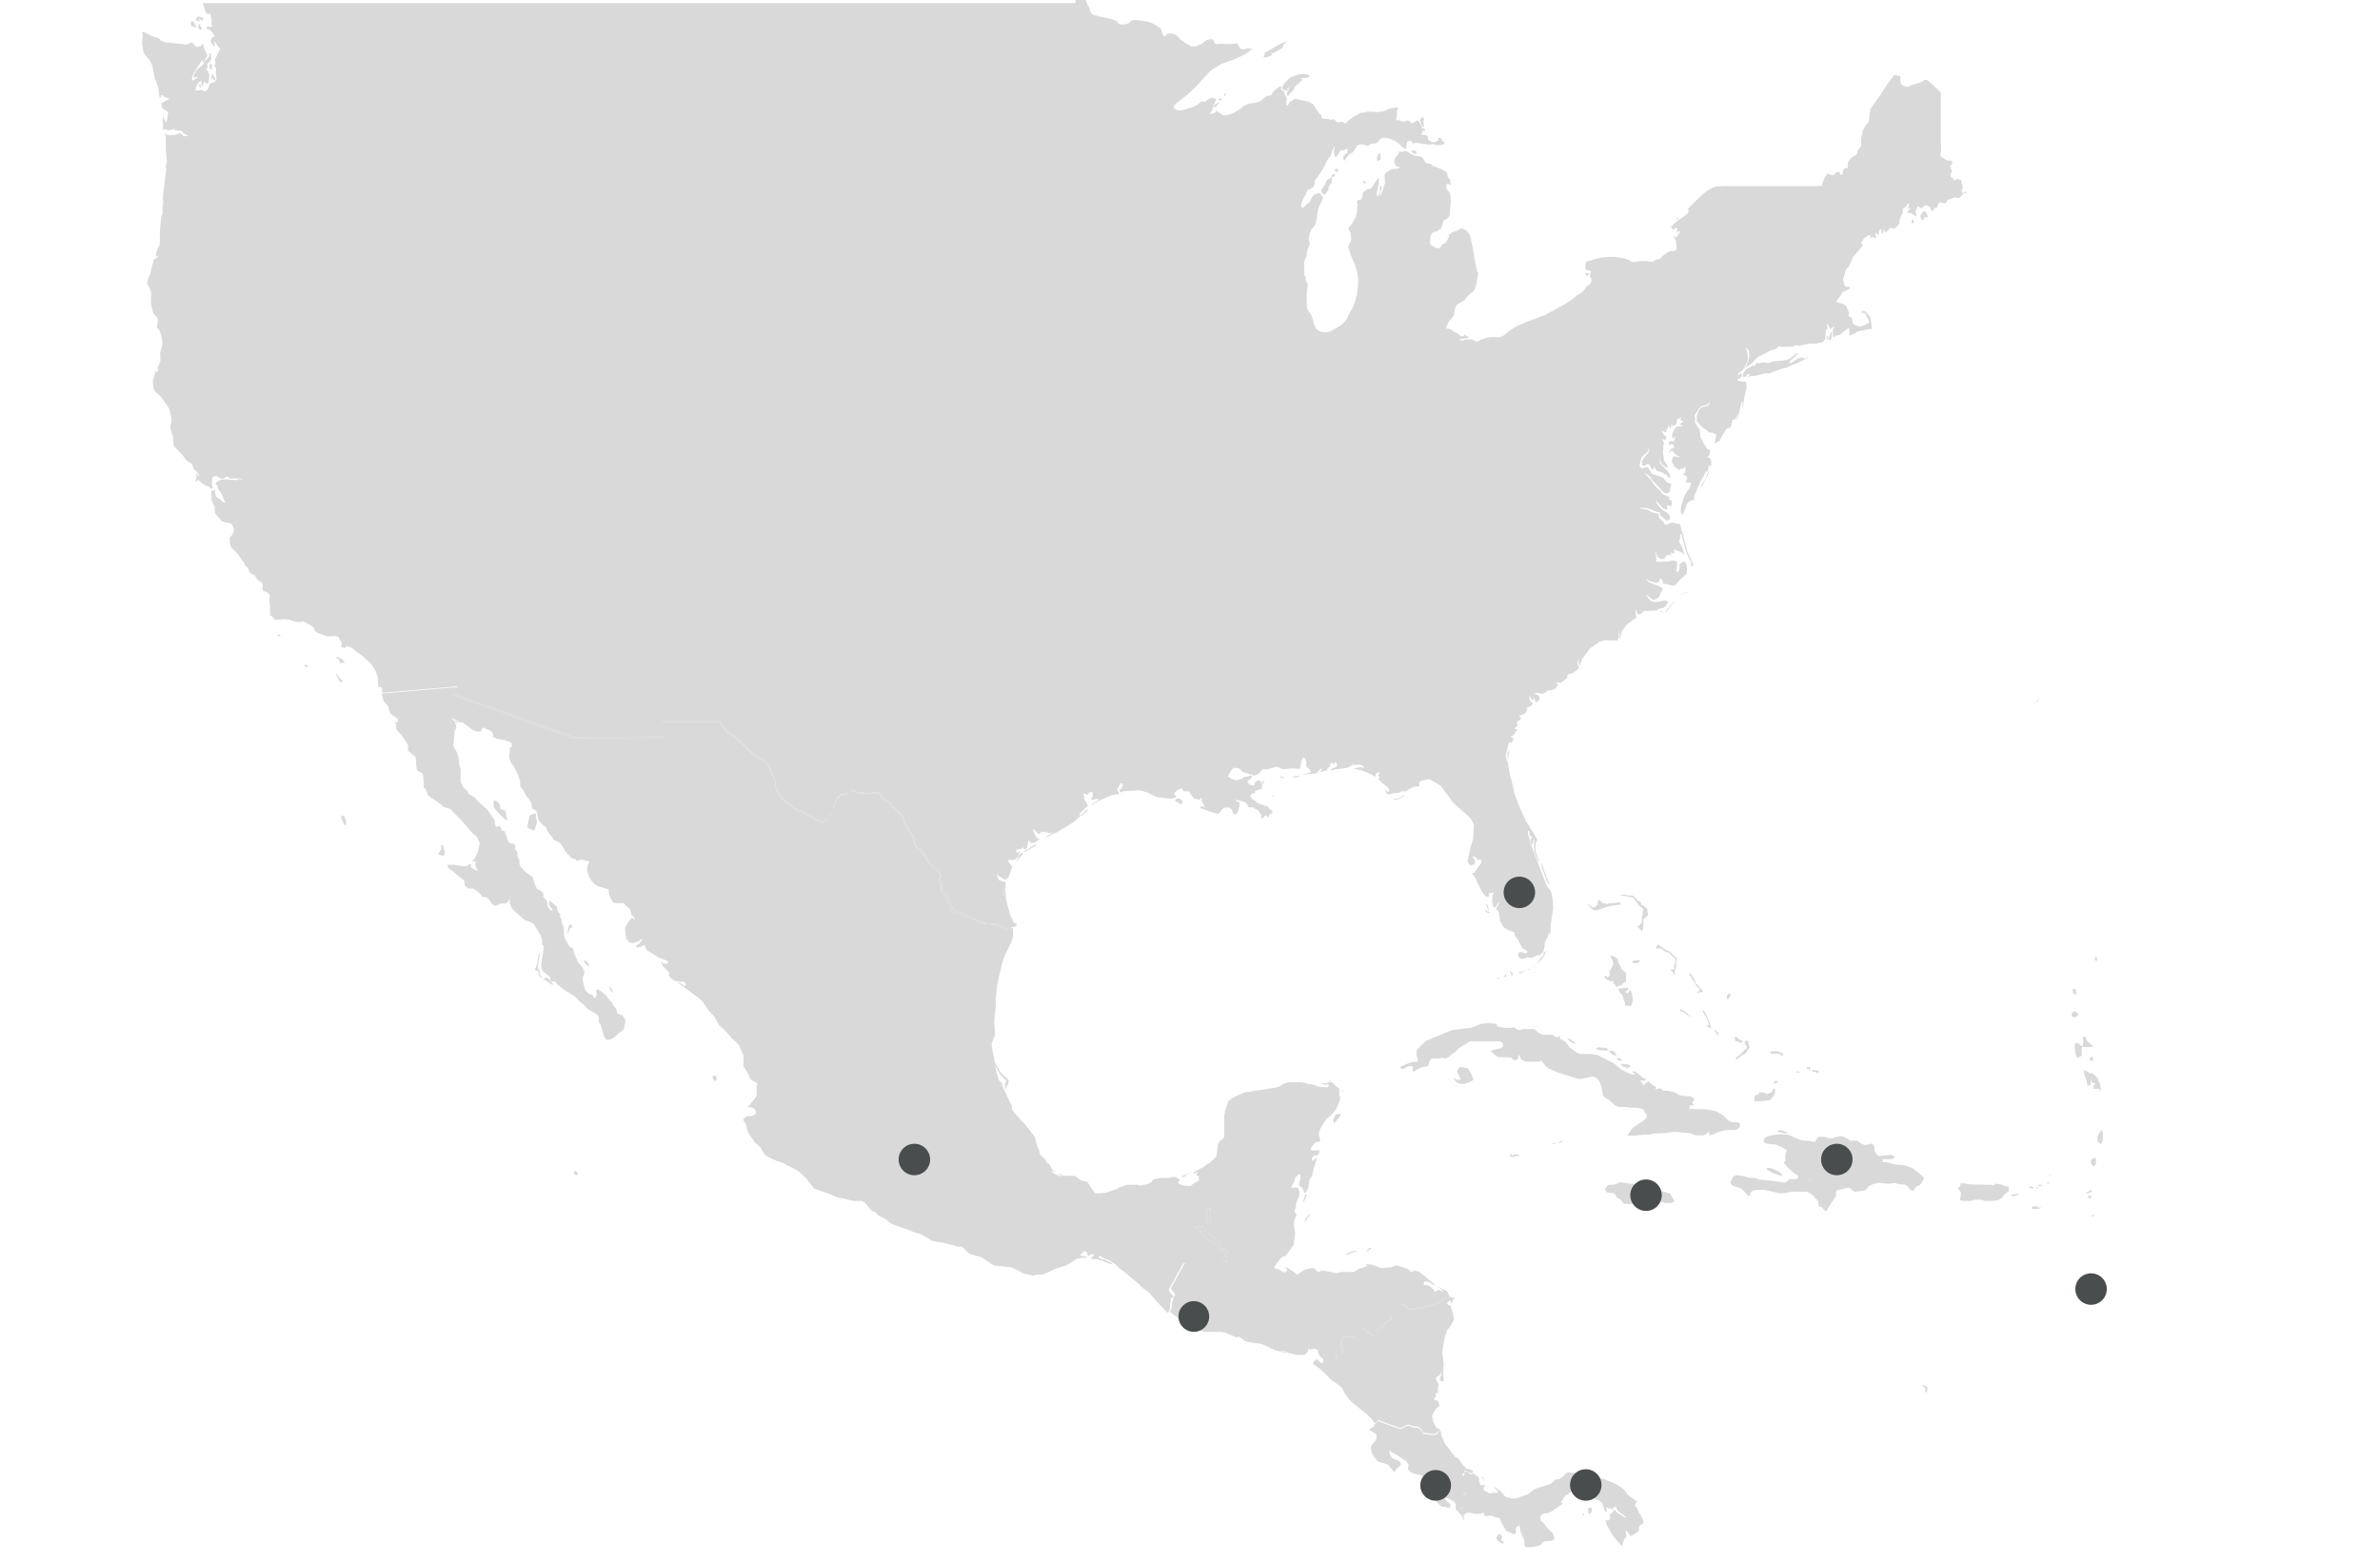 <?xml version="1.0" encoding="utf-8"?>
<!-- Generator: Adobe Illustrator 26.0.2, SVG Export Plug-In . SVG Version: 6.00 Build 0)  -->
<svg version="1.1" id="Layer_1" xmlns="http://www.w3.org/2000/svg" xmlns:xlink="http://www.w3.org/1999/xlink" x="0px" y="0px"
	 viewBox="0 0 620 407" style="enable-background:new 0 0 620 407;" xml:space="preserve">
<style type="text/css">
	.st0{fill:#D9D9D9;}
	.st1{fill:#4A4D4E;}
</style>
<g>
	<polygon class="st0" points="349.5,352.3 349.8,352.3 349.9,352.1 349.8,351.3 349.5,349.4 349.5,348.9 349.5,348.8 349.2,349.3 
		349.2,349.7 349.2,350.3 349.5,352.2 	"/>
	<polygon class="st0" points="382.1,388.9 381.5,389.3 381.2,389.8 381.7,389.5 382.3,389.1 382.3,388.8 382.3,388.8 	"/>
	<polygon class="st0" points="216.2,212.3 215.7,212.8 215.7,212.8 216.2,212.4 216.7,212.2 216.8,212 	"/>
	<polygon class="st0" points="355,346.2 355.4,346.2 355.9,346.9 357.5,347.9 357.8,347.9 357.8,347.8 357.6,347.8 356,346.8 
		355.5,346.1 355.1,346.1 354.6,346.5 354.5,346.6 	"/>
	<polygon class="st0" points="149.5,192 145.6,190.6 141.7,189.2 137.8,187.8 130,185 126,183.6 122.1,182.2 118.3,180.8 
		118.1,181.2 122,182.6 126,184 129.9,185.4 133.8,186.8 137.7,188.2 141.6,189.6 145.5,191 149.4,192.4 172.7,192.4 172.7,191.9 	
		"/>
	<polygon class="st0" points="350.7,348.4 352.6,348.5 353,348.5 353.1,348.4 352.7,348.4 350.8,348.3 349.8,348.3 349.7,348.4 	"/>
	<rect x="314.4" y="314.8" class="st0" width="1" height="3.8"/>
	<polygon class="st0" points="340.7,351.2 340.7,351.2 340.8,351.2 	"/>
	<polygon class="st0" points="364.2,340.4 365.2,339.9 365.8,339.9 366.3,340.6 367,341 367.9,341.2 368.6,341.2 369.1,340.8 
		369.5,340.8 369.9,340.9 370.1,340.9 370.1,340.8 369.9,340.8 369.5,340.7 369.1,340.7 368.6,341.1 367.9,341.1 367,340.9 
		366.3,340.4 365.8,339.8 365.2,339.8 364.2,340.3 363.8,340.9 363.8,341 	"/>
	<polygon class="st0" points="312.6,320.8 313.5,322 314.6,322.9 315.9,323.6 316.8,324.3 317.2,325 317.4,325.6 317.4,325.3 
		317.9,325.7 318.8,325.9 319.2,326.3 319.2,326.7 318.9,327.5 318.9,328.3 318.9,328.7 319.5,328.7 319.5,328 319.5,327.1 
		319.8,326.3 319.8,326 319.3,325.6 318.4,325.4 317.9,325 317.9,324.5 318,324 317.6,323.4 316.7,322.7 315.4,322 314.3,321.1 
		313.4,319.9 313.1,319.6 311.2,319.6 311.2,319.8 311.8,320.1 	"/>
	<polygon class="st0" points="348,354.2 348.2,353.6 348.2,353.1 348,353 348,353.4 348,353.9 347.8,354.4 	"/>
	<polygon class="st0" points="375.9,338.4 375.5,339 375.1,339.3 374.8,339.3 374.2,339.5 373.2,340 372.3,340.2 371.5,340.2 
		371.3,340.2 371.3,340.3 371.5,340.3 372.3,340.3 373.2,340.1 374.2,339.6 374.8,339.4 375.1,339.4 375.5,339.1 375.9,338.5 
		376.9,338.2 378.2,338.1 378.2,338.1 378.2,338.1 376.9,338.1 	"/>
	<polygon class="st0" points="472.9,297.5 473,297.3 472.8,297.5 	"/>
	<polygon class="st0" points="261.7,233.8 261.7,231.7 261.8,231.2 261.6,231.5 261.3,232.3 261.5,232.9 	"/>
	<polygon class="st0" points="471.8,307.4 472.2,307.1 472.3,307 471.9,307.3 470.9,307.3 471,307.4 	"/>
	<polygon class="st0" points="256.9,240.5 255.3,240.1 254.4,239.5 253.5,239.1 252.6,239 251.8,238.6 251.2,238 250.3,237.6 
		249.1,237.5 248.3,237.1 247.8,236 247.3,234.2 246.7,233.1 245.5,231.7 245.4,231.5 245.4,231.3 245.5,230.5 245.4,229.9 
		245,229.4 244.9,228.9 245.1,228.4 245.1,227.8 244.9,227.1 244.1,226.3 242.8,225.5 241.7,224.2 240.8,222.5 239.9,221.3 
		239,220.7 238.4,219.9 238.1,219 238,218.5 238.1,218.4 237.5,217.3 236.3,215.4 235.6,214 235.4,213.1 234.6,212 233.2,210.8 
		232.4,210 232.2,209.4 230,207.8 229.4,206.8 228.9,206.5 228.3,206.6 228,206.5 228,206.3 227.8,206.3 227.4,206.5 226.2,206.6 
		224.3,206.5 222.9,206.2 222,205.8 221.4,205.9 221.3,206 221.9,206 222.8,206.4 224.2,206.7 226.2,206.7 227.3,206.7 227.7,206.5 
		227.9,206.5 227.9,206.7 228.2,206.7 228.8,206.7 229.3,207 229.9,208 232.1,209.6 232.3,210.2 233.1,211 234.5,212.2 235.3,213.3 
		235.5,214.2 236.2,215.6 237.5,217.5 238,218.6 238,218.7 238,219.3 238.3,220.2 238.9,221 239.8,221.7 240.7,222.8 241.6,224.5 
		242.7,225.8 244,226.7 244.7,227.5 244.9,228.2 244.9,228.8 244.7,229.3 244.7,229.8 245.1,230.3 245.1,230.9 245.1,231.7 
		245.1,231.9 245.1,232.1 246.3,233.5 246.9,234.6 247.4,236.4 247.9,237.5 248.7,237.9 249.9,237.9 250.8,238.3 251.4,238.9 
		252.2,239.3 253.1,239.3 254,239.7 254.9,240.3 256.5,240.7 258.8,240.9 260.6,241.4 261.8,242.3 262.3,242.5 262.3,242.3 
		262.5,242.2 262.2,242.1 261,241.2 259.2,240.7 	"/>
	<polygon class="st0" points="370.3,340.5 370.7,340.7 371,340.7 371.3,340.7 371.3,340.6 371,340.6 370.7,340.6 370.3,340.4 
		370.1,340.4 370.1,340.5 	"/>
	<polygon class="st0" points="359,346.6 359.9,345.9 360.8,344.9 361.5,344.3 362.1,344.1 362.4,343.8 362.4,343.4 362.4,342.6 
		362.3,342.8 362.3,343.3 362.3,343.7 362.1,344 361.5,344.2 360.8,344.8 359.9,345.8 359.1,346.5 358.3,346.9 358.2,347 	"/>
	<polygon class="st0" points="381.2,392.8 381.3,392.5 380.4,393.1 380.2,393.3 380.2,393.5 380.3,393.6 	"/>
	<polygon class="st0" points="220.9,206.6 220.9,206.5 220.2,206.9 219.1,207 218.1,208 217.3,209.9 216.9,211.1 216.9,211.2 
		217.3,210.1 218.1,208.2 219.1,207.2 220.2,207 	"/>
	<polygon class="st0" points="215.1,213.6 214.5,214 213.8,214 212.5,213.4 210.5,212.1 208.9,211.3 207.8,211 206.8,210.4 
		205.9,209.5 205.1,208.9 204.4,208.6 203.5,207.6 202.5,205.9 202,204.6 202,203.3 200.7,200.3 200,199 199.5,198.4 198.5,197.7 
		197,196.9 195,195.3 192.5,192.8 190.8,191.3 189.8,190.8 188.9,189.9 188.1,188.6 187.4,187.7 187.3,187.7 187.2,187.7 
		185.4,187.7 183.6,187.7 181.8,187.7 180,187.7 178.2,187.7 176.4,187.7 174.6,187.7 172.8,187.7 172.8,188.1 187.4,188.1 
		188.1,188.9 188.8,190.2 189.7,191.1 190.7,191.6 192.5,193.1 195,195.6 196.9,197.2 198.4,198 199.4,198.7 199.9,199.3 
		200.6,200.6 201.9,203.5 201.9,204.9 202.4,206.2 203.4,207.8 204.2,208.8 204.9,209.1 205.7,209.7 206.6,210.6 207.6,211.2 
		208.7,211.5 210.3,212.3 212.3,213.6 213.7,214.2 214.5,214.2 215.1,213.8 215.5,213 	"/>
	<polygon class="st0" points="336.7,346.7 335.6,347.3 335.4,347.4 335.5,347.4 335.8,347.2 336.8,346.7 	"/>
	<polyline class="st0" points="2253.4,247 2253.3,246.9 2253.2,246.8 2253.1,246.8 	"/>
	<line class="st0" x1="2179.4" y1="208.9" x2="2179.6" y2="208.9"/>
	<polyline class="st0" points="2267,245.8 2266.9,245.9 2267,245.9 2267.1,245.9 	"/>
	<line class="st0" x1="2273.6" y1="237.7" x2="2273.6" y2="237.6"/>
	<polyline class="st0" points="2270.3,235.6 2270.1,235.5 2270,235.6 	"/>
	<polygon class="st0" points="2158.6,224.2 2158.6,224.3 2158.8,224.3 2158.7,224.2 	"/>
	<polygon class="st0" points="2179.9,213.5 2179.7,213.8 2179.3,214.2 2179.4,214.2 2179.8,213.7 2179.9,213.5 2179.9,213.3 
		2179.6,213.1 	"/>
	<polygon class="st0" points="2179.4,213 2179.5,213.2 2179.6,213.1 2179.5,213 	"/>
	<polygon class="st0" points="2179.4,208.1 2179.2,207.8 2179.1,207.7 2179,207.6 2178.9,207.5 2178.9,207.6 2179.1,207.8 
		2179.4,208.2 	"/>
	<polygon class="st0" points="2179,200.4 2178.6,200.7 2178.7,200.7 2179.1,200.5 	"/>
	<polygon class="st0" points="2272.7,245.5 2272.7,245.6 2272.8,245.6 2272.9,245.5 2272.8,245.5 	"/>
	<polygon class="st0" points="2179.7,208.5 2179.7,208.3 2179.6,208.3 2179.6,208.7 2179.6,208.9 2179.7,208.7 	"/>
	<polygon class="st0" points="2270.3,235.6 2270.4,235.8 2270.5,236 2270.5,235.9 2270.4,235.7 	"/>
	<polygon class="st0" points="2270.3,235.9 2270.2,235.9 2270.3,236 2270.4,236.1 2270.5,236.1 2270.5,236 2270.4,236 	"/>
	<polygon class="st0" points="2189.6,225.9 2189.7,226.2 2189.7,226.5 2189.7,226.6 2189.8,226.6 2189.8,226.3 2189.9,226.2 
		2189.8,226 	"/>
	<polygon class="st0" points="2178,201.1 2177.8,201.1 2177.9,201.2 2178.3,201 2178.6,201 2178.7,200.9 2178.3,200.9 	"/>
	<polygon class="st0" points="2180.2,210.9 2179.5,211 2179.4,211.1 2179.6,211.1 2179.8,211.2 2180.1,211.1 2180.4,211.1 
		2180.4,211 2180.3,210.9 	"/>
	<polygon class="st0" points="2187.9,223 2187.7,222.9 2187.4,222.7 2187.3,222.7 2187.5,222.9 2187.8,223 2188,223.8 2187.9,224 
		2188,224.1 2188.2,223.9 2188,223.5 	"/>
	<polygon class="st0" points="540.8,259.3 540.8,259.1 540.8,258 540.6,257.7 540.2,257.7 539.9,257.7 539.9,257.9 540.1,258.8 	"/>
	<polygon class="st0" points="541.1,264.6 541.4,264.6 541.4,264.4 541.4,264.1 541.2,264.1 540.9,263.7 540.3,263.4 539.7,264.1 
		539.7,264.5 539.9,265 540.8,265 	"/>
	<polygon class="st0" points="543.8,282.9 544.6,282.7 544.6,282.7 544.6,281.4 544.6,281.3 544.8,281.8 545.1,282.1 545.9,282.3 
		545.3,283 545.3,283.3 545.5,283.7 546.8,283.7 547.1,284.2 547.3,284.2 547.3,283.6 547,282.2 546.9,281.9 546.5,281.5 546.5,281 
		546.5,280.8 546.3,280.8 545.7,280.1 544.9,279.6 544.5,279.6 544.3,279.7 544,279.3 542.9,278.8 542.9,279.1 542.9,279.9 
		543.5,281.2 	"/>
	<polygon class="st0" points="545.3,276.2 545.3,275.8 545,275.3 544.8,275.3 544.4,275.7 544.4,276.3 544.6,276.3 545.1,276.3 
		545.1,276.5 	"/>
	<polygon class="st0" points="544.2,272.8 544.1,272.9 545.4,272.6 543.9,271.5 543.5,271 543.5,270.4 543,270 542.6,270.3 
		542.6,270.8 542.8,271.5 542.5,272.1 542.6,272.8 543.2,272.8 	"/>
	<polygon class="st0" points="541.7,272 540.8,271.7 540.6,271.9 540.4,272.3 540.7,274.7 541.1,275.6 541.4,275.6 542.1,275.1 
		542.1,275.1 542.1,275.3 542.3,274.9 542.3,273.1 542.5,272.6 542.1,272.4 	"/>
	<polygon class="st0" points="547.3,294.6 546.9,295.2 546.4,296.1 546.4,296.6 546.4,297.4 547.3,298.1 547.8,297.1 547.8,295.2 
		547.6,294.4 	"/>
	<polygon class="st0" points="546.3,249.8 546.1,249.2 546,249.2 545.7,249.7 545.7,250.2 546.3,250.4 	"/>
	<line class="st0" x1="545.1" y1="305.4" x2="544.9" y2="305.4"/>
	<polygon class="st0" points="545.4,305.4 545.1,305.4 545.3,305.7 	"/>
	<polygon class="st0" points="544.4,308.2 544.2,308.2 544.2,308.4 	"/>
	<polygon class="st0" points="545.1,301.9 544.7,302.3 544.7,303.1 545.3,303.8 545.6,303.8 546,303.3 546,302.4 546,301.7 
		545.4,301.7 	"/>
	<polygon class="st0" points="544.6,310.1 543.5,310.7 543.5,311 544.8,310.6 545,310.1 	"/>
	<polygon class="st0" points="529.9,183.2 530.7,182.8 531.2,182.1 531,182.1 530.4,182.9 529.6,183.2 529.7,183.2 	"/>
	<line class="st0" x1="543" y1="315.6" x2="543" y2="315.7"/>
	<polygon class="st0" points="545.4,316.5 545.2,316.5 545,316.5 545,316.9 545,317 545.3,317 545.5,316.8 545.4,316.8 	"/>
	<polygon class="st0" points="500.9,361.2 501.1,361.4 501.5,361.6 501.5,361.9 501.5,362.6 501.7,363 502.1,362.1 502.1,361.4 
		500.9,360.8 	"/>
	<polygon class="st0" points="425.3,260.9 425.3,260.5 425.3,260.3 425.3,260.1 425.3,259.9 425.1,258.6 424.6,257.9 424,258.8 
		423.4,258.4 424.2,257.8 424.2,257.6 424,257.3 423.6,257.4 422.8,257.4 422.5,257.5 421.9,257.5 421.5,257.8 422.2,258.9 
		422.7,259.4 423.1,260.8 423.3,261 423.3,262 424.9,262.1 	"/>
	<polygon class="st0" points="419.9,255.7 420.3,255.5 420.3,256.2 420.8,256.6 421.1,257.3 421.6,256.9 422.5,256.6 422.7,256.3 
		423.6,255.7 423.6,255.4 423.6,254.6 423.6,253.5 422.5,252.6 421.9,251.3 421.5,250.7 421.5,250 421,249.5 419.9,249 419.5,249 
		420.3,250.8 420.1,251.7 419.2,253.2 419.4,253.8 419.4,254.1 418.8,254.7 418.6,254.3 417.8,254.3 418.4,255.1 419.3,255.6 	"/>
	<polygon class="st0" points="427,250.2 426,250.2 425.4,250.4 425.1,250.7 425.3,250.8 426,251 426.9,250.8 426.8,250.7 
		427.4,250.4 	"/>
	<polygon class="st0" points="420.7,235.3 419.2,235.3 418.9,235.5 418.4,235.5 417.4,235.2 416.5,234.4 416.2,235.1 416.2,235.3 
		416.2,235.7 415.6,236.3 414.9,236.4 413.8,235.6 413.4,235.5 414.9,237 415.4,237.2 416,237.2 417.3,236.7 419.6,236 422.1,235.7 
		422.1,235.5 421.9,235 	"/>
	<polygon class="st0" points="431.5,246.7 431.3,247.2 432,247.1 432.7,247.1 433.7,247.9 434.8,248.2 435.5,249 436.5,249.9 
		436.5,250.8 436.1,251.6 436.1,252.6 435.2,252.6 435.2,252.8 435.7,253.2 436,253.8 436.3,254.1 436.3,253.1 436.6,252 
		436.8,250.1 436.8,249.7 436.3,249.2 435,247.9 433.9,247.5 432.6,246.5 431.7,246.1 	"/>
	<polygon class="st0" points="463.3,282 462.7,281.5 462.1,281.9 462.1,282.4 463.2,282 	"/>
	<polygon class="st0" points="454.8,273.3 454.3,273.6 454.3,273.8 453.9,274.1 453.3,274.8 452.2,275.6 452.1,276.1 452.7,275.8 
		452.8,275.8 453.7,275 454.7,274.5 455.8,272.9 455.4,271.6 455.6,271.2 454.7,271.2 454.5,271.5 454.5,271.9 455,272.5 455,272.9 
			"/>
	<polygon class="st0" points="437.6,263.5 438.3,263.5 439.7,264.6 440.3,264.8 440.7,264.8 439.9,264.5 439.5,264 438.3,263.1 
		437.8,262.9 	"/>
	<polygon class="st0" points="427.5,235.2 427.3,235 426.7,234.7 426,233.9 425.3,233.3 424.2,233.3 423.3,233.1 422.7,233.1 
		422,233.4 423.2,233.4 425.5,233.9 427,236 427.8,236.5 428.1,237.2 427.9,237.8 427.9,238.4 427.7,239.1 427.7,240.3 427.3,240.9 
		426.4,241.5 427,241.8 427.7,242.7 427.9,242.7 427.7,242.5 428,242 428.2,239.4 429.3,238.5 429.1,236.7 428.3,236.1 427.5,235.7 
		427.5,235.5 	"/>
	<polygon class="st0" points="462.6,274.5 463.4,274.5 464.3,275.1 464.6,274.8 464.5,274.6 463.9,274.2 463,273.9 462.7,273.9 
		462.2,273.9 461.4,273.9 461.1,274.5 461.5,274.5 	"/>
	<polygon class="st0" points="460.2,285 459.2,284.6 458.4,284.6 457.9,285.2 457.1,285.4 457.1,285.6 457.1,285.8 457,286.2 
		457,286.5 457.1,286.9 459.2,286.9 461.2,286.6 462.1,285.4 462.4,284.8 462.4,284.6 462.4,283.7 462,283.7 461.4,284.6 460.6,285 
			"/>
	<polygon class="st0" points="444.6,267.1 444.5,267.3 445.2,267.7 446.3,268.1 445.7,267.7 445.3,266.1 444.7,265.1 444.4,264.1 
		443.6,263 443.6,263.7 443.8,263.9 444.2,264.7 444.9,265.9 445.1,266.5 445.1,267.1 	"/>
	<polygon class="st0" points="446.5,268.1 446.3,268.1 446.5,268.2 	"/>
	<polygon class="st0" points="451.9,270.4 451.9,270.8 452.1,271.3 452.4,271.3 453.6,271.7 454.1,271.3 453.9,271.2 453,270.8 
		452.6,270.3 451.9,270.1 	"/>
	<polygon class="st0" points="447.5,269.7 447.6,270 447.6,269.1 446.8,268.3 446.5,268.2 447.5,269.9 	"/>
	<polygon class="st0" points="450.6,258.9 450.4,258.9 450,259.1 449.8,260.3 450.2,260.3 450.9,259.3 	"/>
	<polygon class="st0" points="440,253.7 440,254 440.6,254.6 440.8,255.2 441.2,255.6 442,257 442.8,257.6 442.8,258 442.2,258.4 
		442,258.7 442.2,258.7 443,258.5 443.6,258.5 443.6,258.1 441.7,256.1 441.7,255.9 440.6,253.8 440.1,253.7 	"/>
	<polygon class="st0" points="341.1,316.9 341.1,316.5 340.8,316.3 340.8,316.7 340.6,317 340.2,317.3 339.9,318.2 339.9,318.6 
		340.5,317.4 	"/>
	<polygon class="st0" points="340.1,311.2 339.6,312.5 339.6,312.8 339.3,313.3 339.7,313.1 340.5,311.2 	"/>
	<line class="st0" x1="422.2" y1="276.5" x2="422.5" y2="276.5"/>
	<line class="st0" x1="421.5" y1="275.4" x2="421.5" y2="275"/>
	<polygon class="st0" points="420,274.8 420.6,274.9 421,275.2 421.2,275.1 421,274.9 420.7,274.2 420.2,273.8 419.8,273.8 
		419.2,273.9 419.2,274.1 419.6,274.3 	"/>
	<polygon class="st0" points="410.4,272 410.4,271.8 410.2,271.6 408.6,270.5 408.2,270.5 408.4,270.7 409,271.4 	"/>
	<polygon class="st0" points="415.7,273.1 415.9,273.3 416.3,273.5 417,273.7 418,273.7 418.2,273.7 418.6,273.7 419.1,273.7 
		418.5,273 418.1,273 417.7,273 417.3,273 416.3,272.8 416.3,273 	"/>
	<polygon class="st0" points="416.2,272.8 416.3,272.8 416.3,272.8 	"/>
	<polygon class="st0" points="452.4,294.4 452.7,294.1 453.2,293.7 453.3,293.1 453.1,292.6 452.8,292.5 452.5,292.4 452.2,292.4 
		451.3,292.4 450.2,291.9 449,290.7 448.4,290.3 447.2,289.6 446.6,289.4 444.5,289 443.5,289 442,289 441,288.9 440.3,289 
		440.1,288.8 440.1,288.4 440.2,288.1 441.4,287.9 440.8,287.4 441,287 441.4,286.6 441.1,286 440.4,285.6 439.1,285.6 437.7,285.4 
		436.2,284.6 434.6,284.2 434,284.2 433.2,284.2 432.8,283.7 432.5,283.6 432.2,283.6 431.3,283.9 431.3,283.6 431.5,283.3 
		430.7,282.8 429.3,281.7 428.9,282.1 428.3,282.6 427.9,282.6 427.8,282.1 427,281.5 428,281.6 428.6,281.6 428.9,281.2 428.3,281 
		427.7,280.6 427.3,280.2 426,279.2 425.3,279.1 425.3,279.3 425.9,279.8 425.9,280 425.5,280 424.7,279.8 422.8,278.9 421.9,278.3 
		420.5,277.1 416,274.8 415.7,274.8 415.3,274.8 414.8,274.6 414.2,274.6 411.9,274.6 411.1,274.4 410.4,274 409.6,273.4 
		408.8,272.8 407.7,271.3 406.3,270.6 406.5,270 405.6,270.2 405.3,270.2 404.4,269.6 403.6,269.6 402.8,269.6 402,269.6 
		401.2,269.3 400.5,268.9 400,268.3 399.7,268.1 396.8,268.1 395.7,268.4 395.4,268.4 394.6,267.8 394.6,267.6 393.7,267.8 
		392,267.8 389.9,267.4 390,266.8 387.8,266.5 385.7,266.8 383.7,267.6 383.1,267.8 378.9,268.3 378.2,268.4 371.7,271.1 
		371.1,271.5 369.8,272.8 369.1,273.6 368.9,274.7 369.4,276.3 369,276.7 368.5,276.7 368,276.7 367.7,276.7 364.8,277.9 
		364.8,278.2 365.2,278.5 365.6,278.5 366.5,278 367,277.8 367.5,277.8 368,277.8 368,278.5 368,279.2 368.4,279.1 370.1,278.2 
		371,277.9 371.8,277.9 372.1,277.5 372.4,276.5 372.7,276 373,275.8 374.6,275.8 375,275.8 375.4,275.6 375.9,275.6 376.4,275.8 
		377.3,275.5 378,274.8 378.8,274.3 379.2,274 379.5,273.6 380.3,272.9 381.5,272.2 382.5,271.6 382.9,271.3 389.8,271.3 
		390.3,271.3 390.7,271.3 391.1,271.5 391.5,271.9 391.6,272.4 391.4,272.8 391,273.1 389.2,273.5 388.3,273.8 389.2,274.7 
		390.2,275.4 390.5,275.4 393.6,275.5 394.3,276.2 394.9,276.2 395.4,275.9 395.6,275.4 395.6,274.8 396,275.3 396.2,275.9 
		396.5,276.2 396.9,276.4 397.5,276.6 401.3,276.6 401.3,276.4 401.3,276.1 402,276.9 402.7,277.8 403.3,278.3 404.1,278.7 
		406,279.5 410.5,280.9 411.2,281.1 411.9,281.1 414.8,280.5 415.6,280.7 416.4,281.4 416.9,282.3 417.2,283.3 417.6,285.4 
		417.9,285.8 418.3,286.1 419.1,286.5 420.7,288 421.7,288.4 422.8,288.4 425,288.6 426,288.6 427,288.7 428,289 428.3,289.3 
		428.4,289.8 429,290.4 429,290.7 429,291.1 428.6,291.6 428.1,292 425.2,293.9 423.9,295.9 426,295.9 428.1,295.6 429.9,295.6 
		430.8,295.3 431.7,295.3 433.9,295.2 436,294.9 436.7,294.9 439.9,295.2 440.8,295.4 441.7,295.8 443.8,295.8 444.4,295.5 
		444.8,295.2 445,294.8 445.3,295.3 445.3,295.6 445.3,295.8 446.2,295.6 446.6,295.4 447.5,295 449.3,294.5 451.1,294.4 	"/>
	<polygon class="st0" points="423.3,278 423.5,278 423.9,278.4 424.2,278.1 424.6,278 424.6,277.5 423.4,277.2 422.7,277.2 
		422.4,277.2 422.4,277.6 423,278 	"/>
	<polygon class="st0" points="379.8,281.4 379.3,281.2 378.7,280.8 378.7,281 379.1,281.6 379.7,282.2 380.6,282.4 381.5,282.4 
		383.1,281.8 383.9,281.3 383.7,280.9 383.2,279.6 382.8,279.1 382.5,278.5 382.2,278.3 380.3,278 379.6,279 379.6,279.3 
		380.5,281.1 380.2,281.3 	"/>
	<polygon class="st0" points="422.2,276.5 422.5,276.3 422.1,275.8 421.5,275.6 421.5,275.4 421.2,275.8 421.4,276.1 	"/>
	<path class="st0" d="M501.2,306.9l-0.4-0.5l-0.5-0.4l-2-1.6l-1.8-0.7l-1.1-0.2h-1.1l-1-0.2l-1-0.3l-0.9-0.2h-1v-0.4l0.1-0.4h0.7
		h1.6l0.5-0.2l0.3-0.4l-0.8-0.5l-3.4,0.3l-0.7-0.6l-0.4-0.9v-1l-0.5-0.7h-0.5l-1,0.3h-0.5l-0.9-0.3l-1.1-0.8h-0.4h-1.3l-0.4-0.2
		l-0.8-0.5l-0.4-0.3l-1-0.2l-1.1,0.2l-1.3,0.4h-0.4l-1.3-0.4h-1.1h-0.5l-0.4,0.3l-0.3,0.5l-0.1,0.3l-0.4,0.2l-1-0.2l-2.2-0.2
		l-1.7-0.6l-1.7-0.8l-2-0.2l-2,0.2l-0.8,0.2l-0.8,0.2l-0.7,0.4l-0.3,0.7l0.4,0.6l0.6,0.2l2.2,0.2l1.6,0.7l1.3,0.8l-0.3,0.9l-0.2,0.9
		l0.2,0.9l-0.6,0.5l1.3,1.5l1.5,1.3l1,0.6v0.4l-0.2,0.4l-0.4,0.1h-1.6l-0.4,0.3l-0.3,0.4l-0.4,0.2h-0.4l-1.1-0.2l-5.5-0.6l-0.8-0.4
		h-1.4l-0.9-0.2l-1-0.3l-1.1-0.2h-0.5l-0.9,0.3l-0.7,1.5l0.1,0.5l0.4,0.4l1.8,0.6l0.9,0.5l0.6,0.7l0.9,0.9l0.4-0.1v-0.6l0.6-0.6
		l0.9-0.3h1.1h1.1l0.9,0.2l0.9,0.2l2.3,0.5h1l1-0.2h0.3l0.3-0.2h0.4h3.7l0.5,0.1l0.5,0.2l0.8,0.6l0.6,0.6v0.2l0.5,0.3l0.3,0.4
		l0.1,0.6v0.5l0.2,0.4h0.5l0.4,0.3l0.6,0.8h0.4l0.3-0.4l0.7-1.3l1.3-1.9l0.2-0.5v-0.9v-0.2l0.4-0.2l0.9-0.2l1.4-0.4h0.9l0.6,0.6
		l0.7,0.4l2.4-0.3l0.4-0.2l0.9-0.9l0.4-0.3l1-0.4l1-0.2h1l1.1,0.2h1l1-0.2l1.7,0.4h1.1l0.9,0.6l0.4,0.6l0.5,0.4h0.3h0.2l0.4-0.7
		l0.4-0.4l0.6-0.2l0.4-0.3l0.7-1.1L501.2,306.9z M472.9,297.5l-0.1,0l0.2-0.2L472.9,297.5z M471.9,307.3l0.4-0.3l-0.1,0.1l-0.4,0.3
		H471l-0.1-0.1H471.9z"/>
	<polygon class="st0" points="351.1,326.5 350.5,327 350.9,327 352.2,326.4 353.6,325.9 352.9,325.9 352.1,326.1 	"/>
	<polygon class="st0" points="356.1,325.9 356.1,326.1 356.7,325.6 357,325.5 357.2,325.3 357.2,325.1 356.8,325.1 356.4,325.4 	"/>
	<polygon class="st0" points="463.7,295 464,295 464.9,295.3 465.7,295.3 465.7,295.1 465.4,294.9 465.4,295 464.3,294.5 
		463.8,294.5 463.4,294.5 463,294.7 463.5,295 	"/>
	<polygon class="st0" points="464.2,305.8 463.3,305.2 462,304.6 461.2,304.3 460.3,304.3 460.3,304.8 462,305.7 464.1,306.4 	"/>
	<polygon class="st0" points="435.1,311 432.2,310.1 431.4,309.7 430.5,309 430.1,309 429.6,309 428.6,308.8 427.6,308.5 
		426.2,308.5 425.4,308.5 421.9,308 421.5,308.2 421.1,308.5 420.1,308.7 419.1,308.7 418.8,308.9 418.2,309.5 418.2,310.1 
		418.6,310.7 420.4,310.9 420.6,311 421.3,312.1 422,312.4 422.3,312.7 423,313.6 423.8,313.7 425.5,313.7 426.4,313.9 427.1,314.4 
		427.7,315 428.1,313.9 428.4,313.6 428.8,313.4 429.1,313.8 429.9,313.8 430.3,313.3 430.7,312.7 431.2,312.7 431.6,312.7 
		431.4,312.9 432.3,312.9 432.7,313.1 433.6,313.4 434.5,313.4 435.4,313.4 436.2,313.1 436,312.6 	"/>
	<polyline class="st0" points="404.1,298.1 404.2,298.1 404.4,298.1 	"/>
	<polygon class="st0" points="394.3,300.8 394.3,301 394,301 393.7,300.8 393.6,300.5 393.4,300.5 393.4,301.4 394.2,301.4 
		394.4,301.4 394.8,301.2 395.8,301.2 395.6,300.8 	"/>
	<polygon class="st0" points="404.6,298.1 404.9,298.1 405,298.1 405.2,297.7 405,297.7 404.4,298.1 	"/>
	<polygon class="st0" points="406.7,297.3 406.5,297.3 405.8,297.7 406.1,297.7 406.5,297.7 407.2,297.3 407,297.3 406.8,297.3 	"/>
	<polygon class="st0" points="544.6,311.5 544.3,311.5 543.9,311.7 543.9,311.9 543.8,311.9 544.1,312.1 544.7,312.3 544.7,312.1 
		544.7,311.9 544.8,311.9 544.7,311.5 	"/>
	<polygon class="st0" points="310,305.6 309.7,305.6 307.8,306.5 308,306.7 308.9,306.5 308.8,306.3 309,306 	"/>
	<polygon class="st0" points="90.1,213.4 89.7,213 89.7,212.5 89.2,212.5 88.9,212.7 88.9,213.2 89.8,215.1 90.2,214.7 90.1,213.8 	
		"/>
	<polygon class="st0" points="158.8,256.8 159,258 159.4,258.5 159.6,258.5 159.6,258.4 159.6,258.2 158.8,256.7 	"/>
	<polygon class="st0" points="130,209.3 129.2,208.6 128.6,208.6 128.6,209.7 128.6,210.2 129.3,211.2 131.2,213.2 132.1,213.8 
		132.1,213.6 131.9,212.8 131.7,211.2 130.3,210.8 130.3,209.9 	"/>
	<polygon class="st0" points="119.1,188 118.6,187.6 118.6,188 119.1,188.4 119.4,188.4 119.3,188.3 	"/>
	<polygon class="st0" points="139.4,211.9 138.3,212.3 137.9,212.6 137.4,215.2 137.4,215.6 138.7,216.3 139.3,216.3 139.9,214.1 
		139.6,212.9 139.6,212.2 	"/>
	<polygon class="st0" points="153.1,250.9 152.9,250.5 152.1,250.1 152.1,250.4 152.5,251.1 153.1,251.6 153.5,251.8 153.3,250.8 	
		"/>
	<polygon class="st0" points="115.2,220.1 114.9,220.3 114.9,221.4 114.1,222.5 115.5,223.1 115.5,222.8 115.7,222.9 115.9,222 
		115.5,220.5 	"/>
	<polygon class="st0" points="349.3,290.4 349.3,290.2 348.9,290.3 348.1,290.3 347.7,290.8 347.3,291.7 347.5,292.7 347.8,292.4 
		348.9,291.1 	"/>
	<polygon class="st0" points="140.6,253.2 140.3,252.6 140.1,252.2 140.1,251.8 140.6,248.9 140.4,248.3 139.9,251.2 139.3,252.7 
		140,252.9 140.3,253.2 140.3,253.9 141,254.9 141.1,254.5 140.6,253.9 	"/>
	<polygon class="st0" points="349.6,284.3 349.8,284.6 349.9,284.6 349.8,284.2 349.5,283.9 	"/>
	<polygon class="st0" points="347.9,292.4 347.8,292.4 347.8,292.5 	"/>
	<polygon class="st0" points="186.6,280.5 186.1,280.2 185.7,280.2 185.7,281 185.9,281.4 186.5,281.7 186.7,281 186.6,280.7 	"/>
	<polygon class="st0" points="142.1,254.8 141.5,255 144,256.7 144,256.3 142.8,254.8 	"/>
	<polygon class="st0" points="150,305 149.6,305.3 149.4,305.7 150.1,306.2 150.6,306 150.4,305.5 	"/>
	<polygon class="st0" points="148.2,241.2 147.8,243.1 148,243.1 148.6,241.7 149,241.9 149,241.6 149,241.4 149,240.9 148.6,240.9 
			"/>
	<line class="st0" x1="363.8" y1="340.9" x2="363.8" y2="341"/>
	<polygon class="st0" points="426.6,391.1 426.5,391.2 426.7,391.4 	"/>
	<polygon class="st0" points="391.1,401.3 391.1,400.8 391.4,400.5 390.9,399.7 390.7,399.7 390.2,399.9 389.8,400.6 389.8,401 
		390.5,401.7 391.4,402.1 391.8,402.1 391.7,401.7 	"/>
	<polygon class="st0" points="386.6,385.6 386.6,385.2 386.4,384.9 386,384.9 	"/>
	<polygon class="st0" points="414.4,392.8 414.1,392.8 413.7,393 413.7,393.8 413.7,394 414.1,394.8 414.1,394.4 414.7,394 
		414.7,393.6 414.6,392.8 	"/>
	<polygon class="st0" points="412.3,394.6 412.3,395 412.7,394.6 412.6,394.2 	"/>
	<polyline class="st0" points="505.1,312 504.9,312 504.7,312 504.5,312 	"/>
	<polygon class="st0" points="524.7,311.1 523.9,311.3 524,311.6 524.4,311.6 525,311.6 526.1,311.1 525.6,311.1 	"/>
	<polygon class="st0" points="521.3,308.6 519.7,308.4 519.5,308.4 519.7,308.8 519.5,308.8 519.2,308.7 519.1,308.9 518.9,308.7 
		518.6,308.7 513.5,308.6 511.5,308.3 511.1,308.3 510.7,308.4 510.7,308.9 510.4,309.3 510,309.5 510.2,309.9 510.5,310.2 
		510.8,310.7 510.8,311.3 510.6,312.7 511.1,312.9 512.2,312.9 512.6,312.9 513.1,312.9 513.6,312.9 514.1,312.6 515.5,312.6 
		516.2,312.6 517,312.9 517.7,312.9 518,312.9 519.2,312.9 520.5,312.7 521.6,312 522,311.4 522.5,310.9 523.3,310.4 523.3,309.2 
		522.3,309 	"/>
	<polyline class="st0" points="469.6,279.5 469.3,279.5 469,279.5 	"/>
	<line class="st0" x1="468.1" y1="279" x2="468.1" y2="278.7"/>
	<polygon class="st0" points="468.1,279.5 468.4,279.5 469,279.5 468.1,279 468.1,279.2 	"/>
	<polygon class="st0" points="473.6,279.7 473.8,279.3 473.6,278.9 472.5,278.8 472.1,278.8 472.2,279.3 473.1,279.3 	"/>
	<polygon class="st0" points="471.7,279 471.8,279 471.6,278.8 471.4,278 470.7,278 470.7,278.3 471,278.5 471.2,278.5 471.2,278.7 
			"/>
	<polygon class="st0" points="455,98.3 456.1,98 457.3,97.9 460.2,97.2 460.5,97.3 460.8,97.3 464.3,96 465,95.9 466,95.5 467.1,95 
		467.8,94.8 471.4,93 470.6,93.2 470,93.5 469.6,93.1 469.3,93.2 468.4,93.4 467.4,94 467,94.4 466.5,94.6 466,94.5 466.6,93.8 
		467.3,93.2 468.6,91.9 467.8,92.2 466.4,93.3 465.7,93.7 464,94 462.3,94.1 461.7,94.2 461.1,94.5 460.3,94.6 459.5,94.4 
		459.2,94.4 458.9,94.5 458.5,94.6 457.8,94.6 457.5,94.7 457.2,95 457.1,95.5 456.7,95.1 456.2,95.5 455.2,96 454.5,96.7 
		454.2,97.2 454,97.7 454.1,98.3 454.8,98.1 455.2,97.5 455.6,97.4 455.8,97.5 455.8,97.7 	"/>
	<path class="st0" d="M511.6,50.3l-0.5-0.1l-0.1-0.7l0.3-0.5l-0.2-1.1l-0.2-0.6v-0.4l-0.4-0.1l-0.4-0.1l-0.3-0.1l-0.2,0.1l-0.1,0.2
		l-0.2,0.1l-0.4-0.2l-0.3-0.4l-0.4-0.4l-0.1-0.3l0.1-0.4l0.2-0.4l0.1-0.4l-0.2-0.5l-0.2-0.3l-0.1-0.3v-0.3l0.3-0.1l0.2-0.2l0.1-0.4
		l-0.1-0.4l-0.4-0.2l-0.4,0.1l-0.5-0.1l-0.5-0.3l-0.4-0.3L506,41h-0.2l-0.2-0.2l-0.1-0.3V40l0.1-0.3l0.1-0.2V39l-0.1-0.2v-0.2v-0.2
		l0.1-0.4l-0.1-0.3v-1.1v-2v-1.5v-1.9v-1.4v-2v-1.9v-1.8l-1.1-1l-1.3-1.3l-1.1-0.9l-0.6-0.1l-0.4,0.1l-0.2,0.3l-0.9,0.4l-1.6,0.4
		l-1.3,0.6h-0.5l-0.4-0.1l-0.6-0.3l-0.4-0.4L495,21l0.1-1.1l-0.8-0.2l-0.8-0.2l-0.5,0.7l-0.5,0.6l-0.9,1.3l-1.3,1.9l-0.7,1.1
		l-1.3,1.8l-1.1,1.6l-0.2,1.6l-0.2,1.6l-0.9,1.2l-0.6,1.1l-0.3,1.2l-0.2,1.1v0.9l0.1,0.5l-0.1,0.4l-0.3,0.4l-0.6,0.8l-0.1,0.7
		l-0.4,0.4l-1.1,0.7l-0.9,1.1l-0.1,0.6l0.1,0.5v0.3l-0.2,0.2h-0.4l-0.4,0.1l-0.3,0.5V45l-0.2,0.5l-0.3,0.1l-0.2-0.3l-0.3-0.5
		l-0.3-0.1l-0.5,0.3l-0.6,0.6h-0.5l-1.1-0.4l-0.8,1.1l-0.8,2.2h-3.4h-3.4h-3.4H461h-3.4h-3.4h-3.4h-1.9h-0.4l-0.4,0.1l-0.8-0.1
		l-1.1,0.4l-1.5,0.8l-1.8,1.5l-3.2,3.2v0.1l0.1,0.1l0.1,0.3l-0.1,0.4l-0.3,0.4l-3.3,2.5l-0.9,0.9l0.4,0.5v0.2h0.2l0.7-0.4h0.2
		l0.1,0.1l0.1,0.3l-0.3,0.5l0.1,0.1l0.6-0.1l0.3,0.1l-0.2,0.4l-0.3,0.2v0.2l-0.5,0.6l-0.2,0.1l-0.1-0.1l0.1-0.3l-0.4,0.3V62l0.2,0.2
		l0.2,0.3l0.1,0.5l0.1,1l0.1,0.2v0.1v0.1l-0.1,0.2l0.1,0.2l-0.1,0.2l-0.2,0.3l-0.5,0.1h-0.7l-0.8,0.3l-0.9,0.6l-0.6,0.5l-0.4,0.5
		l-0.2,0.2l-0.1-0.1l-1.2,0.4l-0.4,0.3l-0.1,0.2l-0.1,0.1l-0.1-0.2l-0.9-0.1l-1.6-0.1l-1.2,0.1l-0.9,0.2l-0.8-0.1l-0.7-0.5l-1.1-0.4
		l-2.8-0.4l-2.3,0.1l-1.9,0.3l-3,0.9h-0.1v0.1l-0.1,1.9l1.3,0.4l0.1,0.1V71l-0.2,0.4v0.5l0.3,0.7l0.1,0.6l-0.1,0.4l-0.3,0.4
		l-0.6,0.4L413,75l-0.5,0.8l-0.7,0.6l-0.9,0.5l-0.8,0.6l-0.8,0.7l-1.6,1l-3,1.7l-0.4,0.2l-0.4,0.2l-0.7,0.4l-0.7,0.4l-4.4,1.6
		l-3,1.3l-1.8,1.1l-1.6,1.3l-0.7,0.4l-0.8,0.1l-1.2-0.1l-1.3,0.1l-1.3,0.4l-0.9,0.3l-0.4,0.3l-0.4,0.1l-0.4-0.1l-1-0.6l-0.1,0.1
		l-0.2,0.1l-0.6-0.1h-0.6l-0.6,0.3h-0.6l-0.6-0.1l0.5-0.2l2.2-0.5v-0.1l-0.8-0.3l-0.2-0.3h-0.2l-0.1,0.3l-0.3,0.1h-0.4l-0.4-0.2
		l-0.4-0.4l-1.4-0.7l-0.4-0.4l-0.5-0.2l-0.8-0.1l-0.1-0.2l0.1-0.3l0.6-1.3l0.4-0.5l0.1-0.1h0.2l0.1-0.1v-0.3l0.1-0.1l0.4-0.5
		l0.2-0.2l-0.1-0.4l0.1-0.7l0.3-0.9l0.3-0.6l0.1,0.1l0.1-0.2l0.6-0.4l1.1-0.6l1-1.2l0.8-0.7l0.8-0.7l0.5-1.3l0.6-3.1l-0.1-0.2
		l-0.2-0.5l-0.5-2.2l-0.7-4l-0.5-2.5l-0.4-1l-0.6-0.7l-0.7-0.5l-0.6-0.2l-0.4,0.1l-0.6,0.4l-1.1,0.4l-0.5,0.2l-0.3,0.3l-0.3,0.2
		l-0.4,0.1v0.1l0.3,0.1v0.3l-0.8,1.4l-0.2,0.3l-0.5,0.1l-0.4,0.3l-0.4,0.7l-0.4,0.2l-0.6-0.1l-0.9-0.4l-0.6-0.4l-0.2-0.4v-0.5
		l0.1-0.6v-0.5l0.4-1l0.5-0.4l0.7-0.1l0.4-0.2l0.1-0.2l0.2-0.1l0.4-0.1l0.3-0.6l0.3-1.2l0.3-0.6l0.2-0.1h0.2v0.1l0.8-0.8l0.3-0.5
		v-0.5l0.1-1.6l0.1-1l0.1-0.4l-0.1-1.2l-0.2-1l-0.9-1.1l-0.1-0.4v-0.4l0.2-0.4l0.4-0.1l0.7,0.3l0.1-0.1l-0.2-0.2l-0.1-0.4v-0.6
		l-0.1-0.3h-0.2l-0.4-0.6v-0.3v-0.3l-0.1-0.3l-0.5-0.5l-0.9-0.5l-2.3-0.9l-0.4-0.4l-0.6-0.2l-0.7-0.1l-0.4-0.3l-0.2-0.5l-0.3-0.4
		l-0.4-0.4l-0.7-0.2l-0.9-0.1l-1-0.4l-1.1-0.7l-0.6-0.2h-0.1l-0.3,0.2l-0.5,0.1l-0.7-0.1l-0.2,0.1l0.2,0.3l-0.2,0.4l-0.6,0.6
		l-0.3,0.6l-0.1,0.6l0.1,0.5l0.3,0.5l0.4,0.3l0.5,0.1l0.1,0.2l-0.3,0.2l-0.6,0.1h-0.8l-0.8,0.3l-0.8,0.5l-0.5,0.4l-0.1,0.4v0.6
		l0.1,1.3l-0.1,0.5l-0.3,1l-0.5,1.3l-0.5,0.8l-0.1-0.1l0.1-0.4l0.4-1.3l0.1-0.6v-0.3h-0.1l-0.2,0.2l-0.2,0.5v0.3l0.1,0.1l-0.1,0.4
		L359,51l-0.2,0.1l-0.2-0.4v-0.5l0.4-1l-0.1-0.2l0.2-0.6l0.1-0.5l-0.1-0.5l0.1-0.4l0.2-0.4l-0.1-0.1l-0.4,0.1l-0.6,0.8l-0.8,1.3
		l-0.6,0.6l-0.4-0.1l-0.4,0.1l-0.3,0.4l-0.3,0.2h-0.3l-0.2,0.5l-0.1,0.9l-0.3,0.6l-0.9,0.3l-0.2,0.2v0.4l0.1,0.4V54l-0.1,1.3
		l-0.3,1.2l-0.5,1l-0.5,0.8l-0.9,1.1v0.2l0.4,0.9l0.2,0.6l0.1,1.3v0.2l-0.8,1.6v0.2l0.9,2.6l0.8,1.8L353,69l0.2,0.7l0.4,1.5l0.2,1.4
		V74l-0.1,1.3l-0.2,1.3l-0.3,1.3l-0.4,1.2l-0.4,1l-0.9,1.6l-0.5,1.1l-0.5,0.8l-0.5,0.6l-0.9,0.7l-2.3,1.3l-0.7,0.3l-0.8,0.1
		l-0.9-0.1l-0.5-0.1l-0.1-0.2h-0.2l-0.3-0.2l-0.3-0.3l-0.4-0.5l-0.4-1l-0.4-1.6l-0.4-0.9l-0.3-0.3l-0.3-0.5l-0.3-0.6l-0.1-1.4v-2.2
		l0.1-1.5l0.2-0.8l-0.1-0.6l-0.3-0.4l-0.1-0.5l-0.1-0.6l-0.1-0.4l-0.2-0.2l-0.1-0.3l0.1-0.4v-0.3l-0.1-0.1v-0.2l0.1-0.3l-0.1-0.9
		v-0.6l0.1-0.6l0.5-1.1l0.1-0.5v-0.6l0.2-0.7l0.6-1.4v-0.3l-0.2-0.6l-0.1-0.5l0.1-0.6l0.2-0.8l0.3-0.9l0.5-0.7l0.6-0.6l0.2-0.6
		L343,57l0.1-1.1l0.3-1.4l0.4-1.1l0.4-0.7l0.3-0.7l0.1-0.6l-0.1-0.3l-0.3-0.3l-0.3-0.4l-0.5-0.1l-0.6,0.3h-0.1l-0.3,0.1l-0.6,0.6
		l-0.5,1.1l-0.4,0.5l-0.5,0.3l-0.4,0.4l-0.3,0.4l-0.3,0.1l-0.4-0.2l-0.1-0.5l0.3-0.9l0.4-0.9l0.8-1.3V50l0.2-0.4l1.2-0.6l0.5-0.5
		l0.1-0.6l0.1-0.9l0.1-0.2l0.2-0.1l0.5-0.7l0.9-1.3l0.8-1.4l0.7-1.4l0.5-0.8l0.3-0.2l0.2-0.4l0.4-1.3l0.3-0.6l0.2-0.3l0.1,0.1
		l-0.2,0.8v0.6l0.1,0.8l0.3,0.3l0.4-0.2l0.4-0.5l0.3-0.8l0.4-0.3l0.4,0.1l0.4-0.1l0.3-0.2l0.5-0.1l0.1,0.3l-0.1,0.6l-0.1,0.3h-0.3
		l-0.3,0.3l-0.4,0.6v0.5l0.4,0.4h0.2v-0.3l0.2-0.4l0.6-0.6v-0.2l1.1-0.6l0.4-0.4l0.1-0.4l0.6-0.9l0.5-0.3l0.7-0.1l0.7,0.1l0.7,0.3
		h0.4l0.1-0.3l0.6-0.2l1-0.1L359,37l0.5-0.7l0.6-0.4h0.7l1.1,0.2l1.3,0.5l1.1,0.7l1.4,1.3l0.4,0.1h0.2l0.1-0.1v-0.1l-0.1-0.1
		l0.1-0.6l-0.1-0.1l0.4-0.9l0.4-0.2l0.4,0.1l0.3,0.2l0.1,0.3l0.1,0.1h0.3l0.1,0.1h0.1l0.1-0.2l0.9,0.1l3,0.4l0.4-0.1l0.2-0.1l0-0.1
		l0.4,0.3l0.8,0.1h1.2l0.6-0.2l0.2-0.4l-0.1-0.3h-0.3l-0.4-0.7l-0.2-0.2l-0.6-0.1l-0.1,0.1l0.1,0.3v0.2l-0.3,0.2l-0.5,0.3l-0.4,0.1
		l-0.3-0.1H373l-0.8-0.5l-0.2-0.3l-0.1-0.3l0.1-0.3l-0.2-0.2l-0.4-0.2l-1-0.1l-0.2-0.2l0.1-0.2l0.3-0.3V34l-0.1-0.2l-0.1-0.7
		l-0.2-0.5l-0.4-0.7l-0.2-0.3l-0.2-0.2h-0.2l-0.3,0.1l-0.4,0.3l-0.5,0.3l-0.5-0.1l-0.4-0.5l-0.5-0.1l-0.7,0.3h-0.6l-0.5-0.3l-1-0.1
		l-0.1-0.2v-0.2l0.1-0.3l0.1-0.6v-0.9l0.1-0.6l0.3-0.4l-0.4-0.1l-1,0.1l-1.2,0.3l-1.3,0.6l-1.4,0.2l-1.6-0.1h-1.2l-1.3,0.3l-0.2-0.1
		l-0.8,0.4l-1.4,0.8l-1.1,0.8l-0.9,0.9h-0.1l-0.2-0.2l-0.5-0.3h-0.5l-0.5,0.2l-0.5-0.1l-0.5-0.6l-0.5-0.2l-0.4,0.3L346,31l-1.6-0.1
		l-0.1-0.2l-0.1-0.6l-0.2-0.3l-0.3-0.2l-0.5-0.7l-1.1-1.7l-0.3-0.2l-0.9-0.5l-0.8-0.2l-2.1-0.4l-0.5-0.2l-0.3,0.1l-1.4,0.9v0.2
		l-0.1,0.2l-0.2,0.3l-0.2,0.1l-0.1-0.1l-0.1-0.3v-0.6l0.1-0.9L335,25l-0.3-0.3l-0.1-0.3V24l-0.2-0.3l-0.5-0.2l-0.2-0.3l0.1-0.4
		l-0.1-0.3l-0.1-0.1l-0.5,0.3l-0.9,0.7l-0.6,0.6l-0.3,0.6l-0.5,0.3l-0.7,0.1l-0.5,0.2l-0.9,0.9l-0.7,0.4l-1.1,0.3l-1.6,0.2l-1.3,0.6
		l-1.1,0.9l-1.3,0.8l-1.5,0.6l-1.1,0.2l-0.6-0.2l-0.6-0.4l-1-0.7l-0.1,0.1l0.1,0.1v0.1l-0.2,0.2l-1.2,0.5l-0.2-0.2l0.5-0.7l0.2-0.5
		V28l0.2-0.6l0.4-0.7l0.2-0.5l0-0.1l0.1,0.1l0.1-0.1l-0.1-0.2l-0.2-0.2l-0.1-0.1l-0.1,0.2l-0.3-0.3h-0.4l-0.5,0.1l-1.5,1l-0.1-0.1
		l-0.5-0.1H313l-1.1,0.9l-1.2,0.6l-2.8,0.8l-0.7,0.1l-0.5-0.1l-0.7-0.4l-0.3-0.3v-0.3l0.3-0.4l3.5-2.8l2.1-2l3.5-3.8L316,18l2.1-1.3
		l3.3-1.2l1.6-0.7l1.4-0.7l0.9-0.6l0.4-0.4l0.3-0.2h0.3l0.2-0.1l-1.6-0.2l-1.1,0.3l-0.8-0.3l-0.4-0.8l-0.4-0.5l-1.9,0.2l-2.4-0.1
		l-1.1,0.1l-0.4-0.3l-0.4-0.9l-0.6-0.1l-1,0.2l-1.5,1.1l-1.4,0.6h-1.1l-1.1-0.6l-1.7-1.1l-1.2-1.3L305,8.7l-1,0.1l-0.4,0.6h-0.5
		l-0.4-1.1l-0.3-0.9L301.7,7l-1.2-0.8l-0.9-0.4L298,5.5l-0.4-0.1l-0.9-0.1l-0.9-0.1l-1,0.1L294.1,6l-0.8,0.3l-1.2,0.1l-0.8-0.3
		L291,5.5l-1.7-0.6l-2.9-0.6l-1.7-0.5l-0.5-0.4L284,3l-0.1-0.7L283,0.6l-0.3-1.5l-0.1-1.7l0.1-0.6l-0.2-0.2L282-3.7L280.2-4v2.1v2.7
		h-1.9H52.8l0.6,1.8l0.3,0.7L54,3.7l0.4-0.1l0.2-0.1h0.1l0.1,0.2l0.3,1.2v1.4l0.1,0.2v0.4L54.8,7l-0.7-0.1L53.9,7l-0.1,0.3v0.2
		L54,7.6l0.5,0.1l0.3,0.2l0.4,0.4l0.7,1v0.3l-0.5,0.1L55,10.2l-0.1,0.4l0.1,0.5l0.2,0.4l0.8,0.6l0.1-0.1l-0.3-1.1l0.1-0.1l0.2,0.2
		l0.3,0.6l0.3,0.4l0.5,0.5l0.1,0.4l-0.6,1l-0.1,0.4l-0.5,1L56,15.7l0.1,0.4v0.4L55.9,17v0.3l0.3,0.3l0.1,0.3l-0.1,0.9l0.2,1.6v0.3
		l-0.6,0.7l-0.4,0.2H55l-0.3,0.2l-0.5,1.3L54,23.4l-0.6,0.4h-0.2l-0.7-0.4l-0.9,0.2l-0.9-0.1l0.3-0.4l0.3-0.9l0.3-0.5l0.7-0.6
		l0.1,0.1l0.2,1.2l0.1,0.1l0.4-1.1l0.1-0.1l0.5,0.4l0.4,0.1l0.2-0.2l0.2-1.3v-0.7l-0.2-0.8l-0.7-1l0.1-0.1l0.3,0.1l0.1-0.1L54,16.8
		l0.1-0.3l0.8-0.7l0.1-0.6L54.9,14l-0.4-0.1L54.4,14l0.1,0.7L54.3,15l-0.9,0.9l-0.3,0.7l-0.5,0.5l-0.8,0.6l-0.6,0.6l-0.6,1l-0.1,0.3
		l-0.1,0.6h0.4l0.8-0.2v0.1l-0.9,0.6L50.2,21L50,20.9v-0.4l0.1-0.6l0.7-1.4l1.9-2.9l0.1,0.1v0.6H53l1-1.8l-0.2-0.6l-0.5-1L53,12.1
		v-0.5l-0.1-0.2L52.2,12l-0.4,0.2h-0.5L50.9,12l-0.8-0.9h-0.3L49,11.5l-0.4,0.1L43,11l-1-0.4L41.4,10l-2.1-0.7l-1.7-0.9L37,8.3
		l0.2,1.2L37,11.1l0.3,2.2l0.4,0.9l1.3,1.5l0.7,1.5l0.6,3.1l0.9,2.4l0.2,1.5l0.1,0.8l0.2,0.7l0.2-0.5v-0.4l0.6,0.1l0.5,0.5l1.2,0.3
		L42,26.9l0.3,1.4l0.9,0.4l0.6,0.6l-0.2,1.5L43.3,32l-0.6-1.1l-0.2-1l-0.1,1.4l0.1,1.4l-0.2,1.1l0.9-0.2l0.5,0.4l1.7-0.4l0.3,0.4
		h1.5l0.5,0.6l0.9,0.6l0.4,0.1l0.2,0.1l-0.8,0.1l-0.7-0.1l-0.5-0.6l-0.4-0.1l-1.3,0.5h-2l-0.4-0.5l-0.2,0.1L43,35l0.2,0.5V39
		l0.3,3.1l-0.3,1.2l0.1,0.9l-0.9,7.2l0.1,1.5l-0.2,1.5l0.1,1.1l-0.4,1l-0.3,3.2l-0.1,4.1l-0.3,0.5l-0.5,1.3L40.5,67l0.4-0.3l0.3,0.1
		l-0.6,0.6h-0.4L40,67.8l-0.9,3.7l-0.4,0.8l-0.4,1.4l0.8,1.6l0.3,1l-0.1,2.3l0.1,0.9l0.5,2l1.2,1.5v1.1l-0.3,1.1l0.7,0.8l0.4,1.1
		l0.4,1.8v0.8L41.7,92l0.1,2l-0.6,1.6L41,95.9v0.2h0.3l-0.1,0.3L41,97l-0.3-0.1l0.1-0.3l-0.1-0.1l-0.2,0.3L40.2,98l-0.4,1.2l0.1,1.3
		l0.3,1.3l1.8,1.7l1.8,2.5l0.4,0.9l0.4,1.7l0.1,1.1l-0.4,1.6l0.8,2.7l0.1,2.1l2.3,2.4l1.1,1.5l1.4,0.9l0.6,1.5l0.5,0.3l0.6,0.8
		l0.2,0.8l-0.8-1.1l0.1,1.4l-0.3,0.8v0.3l0.6-0.7l0.5,0.3l0.9,0.8l0.7,0.4l0.8,0.3l0.5,0.5l0.5-0.1l-0.2-1.2l0.1-1.6L56,124l0.5,0.1
		l1.1,0.6l0.4,0.1l1-0.6h0.3l0.5,0.4l0.4,0.1l1.1-0.1l0.6,0.1l0.5-0.1l0.8,0.3h-0.4l-0.5-0.1l-0.6,0.3l-3.1-0.2l-1.1,0.1l-0.8,0.4
		l-0.6,0.5l0.2,0.4l0.3,0.2l0.3,1.1l0.6,0.6l0.5,1.1l0.3,0.9l0.2,0.3l0.2,0.4h-0.4l-0.4-0.2l-0.5-0.6l-0.6-0.3l-0.6-0.6l-0.2-0.9
		l0.1-0.5l-0.5-0.1L55,128l0.1,1.2v1.1l0.8,1.7l0.1,1.7l1.9,2.2l2.3,0.5l0.6,0.9l0.1,0.5v0.7l-0.4,0.8l-0.7,0.9l0.1,1.4l0.3,1
		l1.8,1.8l1.6,2.3l0.3,0.6l0.7,0.7l0.5,1.2l1.2,0.7l0.9,1.3l1,0.6l0.3,0.6l-0.2,0.9l0.2,0.6l1.2,0.5l0.4,0.4l0.2,0.5l-0.2,1.3
		l0.3,1.4l-0.1,0.6l0.1,0.8l-0.1,0.9l0.7,0.4l0.6,0.7l0.7,0.1l1.8-0.2l1,0.1L77,162l1.1,0.1l0.9-0.2l1.6,0.8l1.2,0.8l0.2,0.9
		l0.8,0.5l2.6,0.9l1.9-0.1l0.8,0.2l0.9,1.6l-0.1,1.1l1,0.3l0.2-0.5l0.9,0.1l0.7,0.3l1.1,1l1.3,0.8l2.6,2.4l1.2,1.9l0.5,1.6l0.1,0.6
		l-0.1,0.6l0.2,1.4l0.5-0.2l0.4,0.4l0.1,1.1v0.1l2.3-0.2l2.3-0.2l2.4-0.2l2.3-0.2l2.3-0.2l2.4-0.2l2.3-0.2l2.3-0.2l0.9-0.1l-0.5,1.5
		l0,0l0.4-1.2h-1l-2.3,0.2l-2.3,0.2l-2.3,0.2l-2.4,0.2l-2.3,0.2l-2.3,0.2l-2.4,0.2l-2.3,0.2l0.5,1.8l0.2,0.4l1,1.1l0.6,1.9l1.9,1.4
		v0.9h-0.2H103h-0.2l0.4,0.4v1.3l0.4,0.6l1.2,1.3l1,1.5l0.5,0.8v0.7v0.8l1.9,1.6l0.2,0.9v1.3l0.3,1.4l1.1,0.5l0.4,0.6l0.2,2.1v1.3
		l0.5,0.2l0.6,1.7l0.9,0.7l2.1,1.4l1.2,1l1.4,0.4l0.5,0.3l0.6,0.7l1.8,1.8l2.9,3.4l1.3,1.1l0.8,1.7l-0.4,1.9l-0.8,1.9l-0.7,0.7v0.2
		h0.8v0.5l-0.1,0.4l0.3,1l0.6,0.5h-0.6l-0.8-0.4l-0.6-0.5v-0.6V225l-0.6,0.3l-0.6,0.4h-1l-2.1-0.4h-1.8v0.4l0.3,0.6l1.1,0.7l1.2,1.1
		l1.4,1l0.4,0.5v0.8l0.3,0.6l0.9,0.5h1.1l1.5,1.1l0.9,1.1h0.5l0.8,0.2l0.7,0.9l0.5,0.7l0.9,0.6l1.4-0.7h1.3l0.6-0.6l0.4-0.8v1.3
		l0.2,0.7l0.8,1.2l2.9,2.5l1.1,0.4l1.2,0.6l1.7,2.7l0.5,1.3v1.2l0.2,0.4h0.2v0.8l-0.2,1.5l-0.4,2.5v1l0.4,0.9l1.8,1.5l0.2,0.4v0.5
		l0.2,0.3h0.4h0.5l0.9,1l1.3,1l3.2,2l1.1,1.2l1.1,0.9l1.1,1.2l2.2,1.2l0.6,0.8v1.4l0.5,0.6l0.8,2.9l0.7,1h0.7l0.8-0.3l0.8-0.5
		l0.8-0.9l1.1-0.7l0.3-0.5l0.4-1.7v-0.6l-0.7-1.1l-1.4-0.6l-0.3-1.3l-0.6-0.6l-0.3-0.6l-0.7-0.9l-0.7-0.7l-0.3-0.6l-2-1.5h-0.4
		l-0.2,0.3v0.4l0.2,0.6l-0.2,0.5l-0.4,0.4l-0.4-0.3v-0.3l-0.2-0.2l-1-0.3l-0.9-1.1l-0.6-2.3v-0.7l0.4-1.1V253l-0.6-1.1l-1.1-1.3
		l-1-2.5l-0.2-1l-0.9-0.4l-1.2-2l-0.3-1.3v-1.8l-0.6-1.3v-0.8l-0.4-0.5v-0.9l-0.6-0.6l-0.2-1.2l-1.8-1.6h-0.2v1l0.3,0.6l0.7,1h-0.2
		h-0.3l-0.9-1l-0.2-1.5l-1-1.2v-0.4v-0.6l-0.8-0.6l-0.8-0.4l-0.7-1.5l-0.4-1.6l-1.8-1.2l-1.5-1.6l-0.2-0.7v-0.9l-0.5-0.9v-1.1
		l-0.6-0.8v-1.2l-0.7-0.3l-0.6-0.1l-0.5-0.4l-0.9-2.7l-0.4-0.2h-0.5v-0.2v-0.3l-0.4-0.7l-1,0.2l-0.3-0.9v-0.7l-1.7-2.5l-0.6-0.7
		l-1.9-1.6l-1-1.2l-1.6-0.9l-0.2-0.6l-1.2-1.2l-0.7-1.3V203v-2.6l-0.4-1.1v-1.4l-0.5-1.8l-0.7-1.1l-0.3-0.7l0.3-3.7l0.5-1.1
		l-0.4-1.5l-0.5-0.5l-0.3-0.5l1.6,0.9l0.4,0.3h0.7l0.5,0.3l2.3,1.7l1,0.4h0.6l0.6-0.1l0.2-0.6l0.2-0.4l1.6,0.7l0.5,0.3l0.5,0.5v1
		l1.2,0.5l2.1,0.4l0.4,0.2l0.9,0.3l0.3,0.3v0.9l-0.2,0.2l-0.3-0.1v0.2v0.1v0.8l-0.2,1.4l0.4,1.3l0.9,1.3l1,2l0.6,1.7v1.3l0.4,0.6
		l0.4,0.4l0.7,1.4l1.3,1.7l0.2,0.7v0.4l0.1,0.7l0.6,0.2l0.6,0.5l0.3,1.4l0.2,0.9l1,1.1l0.9,0.7l0.2,0.2v0.4l0.6,1l0.7,0.8l0.5,0.9
		l1.7,0.8l1.6,2.5l1.3,1.4l1.1,0.4l0.5,0.4l0.6-0.3h0.7l1.9,0.5l-0.4,0.6l-0.3,1.3l0.2,1l0.3,0.9l0.3,0.5l0.4,0.7l0.8,0.8l0.8,0.6
		l2.8,0.8l0.1,0.5v0.5l0.3,0.9l0.5,1.1l0.6,0.6h0.8h1.6l1.7,1.6l0.3,0.8v0.4l0.2,0.4l0.6,0.5l0.2,0.5H165l-0.3-0.4l-0.6,0.6l-0.7,1
		l-0.6,1l0.3,2.8l0.7,0.9l0.4,0.2l0.5,0.1l0.9-0.2l0.6-0.2l0.6-0.4l0.4-0.4v0.4l-0.7,1l-0.8,0.4v0.3l0.3,0.3l1.1-0.3l0.4-0.3h0.5
		l0.3,1l0.4,0.4l1.9,1.1l0.8,0.6l2.3,0.9l0.3,0.3l0.1,0.3l-0.4,0.2h-0.5h-0.4l-0.4-0.4h-0.3l0.6,1l1.6,1.7v0.8l0.5,0.7l1.1,0.7h0.9
		l0.3,0.2h0.6h0.4h0.3l0.2,0.6v0.5h-0.3l-1.6-1h-0.3l5.6,4.1l1.1,1.1l1.7,2.4l1.3,1.4l1.3,2.3l1.4,1.2l1.8,2.1l0.6,0.5l1.3,1.3
		l1.2,2.7v2.9l1,1.5l0.6,1.3l0.2,0.5l1.8,1.1l-0.2,1v1.1v1.1l-0.5,0.8l-0.8,0.9l-0.5,0.7l-0.5,0.3l0.2,0.3h0.5l0.8,0.2l0.6,0.7v0.3
		v0.5l-1,0.6h-1.3l-0.8,0.6l-0.2,0.4l0.4,0.6l0.4,0.8l0.3,1.3l0.4,0.9l1.6,2.3l1.5,1.3l0.5,1l0.9,1.2l2.8,1.3l1.6,0.5l1.2,0.7
		l1.9,0.9l1.1,0.7l1.8,1.7l1,1.3l1.1,1.4l3.5,1.2l2.6,1.1l1.3,0.2l2.7,0.7h1.8h0.5l0.6,0.3l0.7,0.7l1.3,1.6l0.9,0.3l0.8,0.9l2,1
		l1.2,1l1.3,0.6l3.3,1.1l1.6,0.7l1.8,0.5l2.8,1.7l2.9,0.5l2.9,0.7l0.8,0.3h1.2l2,1.9l3.1,0.9l3.2,2.1l4.7,0.5l3.1,1.6l2.4,0.6
		l0.9-0.3h1.6l3.6-1.6l2.6-0.8l2.7-1.7l1.5-0.3h1.3v-0.1l-0.5-0.2l-1.4-0.3v-0.2l0.7-0.6l0.3-0.3h0.4l0.5,0.5v0.3v0.4h0.3l0.9-0.5
		h0.3l0.2,0.3l-0.8,0.8l0.2,0.2l1.6,0.1l3.8,1.4l-0.2-0.4l-1.4-0.7l-0.4-0.2h-0.4l-0.6-0.2l-0.5-0.3v-0.5h0.3l0.5,0.4l0.6,0.3
		l1.3,0.5l1.3,0.8l1.5,1.4l1.6,1.2l3.1,2.6l1.2,1.2l0.9,0.6l0.9,0.8l2.3,2.6l2.2,2.3l0.2,0.2l0.2-0.2l0.2-0.5l0.2-0.5v-0.6v-0.5
		l0.2-0.7v-0.5v-0.3l0.4-0.2l0.2-0.4l-1.1-1.4V336l0.1-0.4l0.9-1.5l1-1.8l1.1-2l0.7-1.2h0.4l-0.5,0.8l-1.1,2l-1,1.8l-0.9,1.5
		l-0.1,0.4v0.3l1.1,1.4l-0.2,0.4l-0.4,0.2v0.3v0.5l-0.3,0.7v0.5v0.6l-0.2,0.5l-0.2,0.5l-0.2,0.2l3.4,2.7l1.5,0.9l2.2,1.1l1.9,0.6
		h4.4l1.1,0.2l3.2,1.4v-0.4l0.7,0.3l1.4,1l2.3,0.4l2,0.3l3.4,1.6l2.9,0.8h0.2l-0.8-0.4h-0.6l-0.2-0.2h0.8l1.4,0.6l1.9,0.4h1.3h0.8
		l0.4-0.4l0.5-0.5l-0.1-0.7l0.3,0.1l0.5,0.1l0.9-0.2l0.9,0.3v0.4v0.3l0.3,0.5l0.4,0.7l0.7,0.4v0.9h0.1l-0.3,0.2h-0.3l-0.6-0.5
		l-0.4-0.4h-0.4l-0.7,0.7v0.5l1.7,1.2l2.2,2.1l0.5,0.6l2.3,1.6l0.8,0.8l0.8,1.5l1.6,2l4.2,3.4l1.1,1.1l0.7,0.9v0.2h0.2h0.2v-0.1
		l0.3-0.4l0.3-0.3h0.2l0.4,0.2l1.4,0.5l1.6,0.6l2.2,0.8l0.9-0.5l0.8-0.4h0.6l1.2,0.4l0.7,0.1h0.4l0.8,0.6l0.4,0.5v0.3l-0.4-0.5
		l-0.8-0.6H369h-0.7l-1.2-0.5h-0.6l-0.8,0.4l-0.9,0.5l-2.2-0.8L361,371l-1.4-0.5l-0.4-0.2h-0.3l-0.3,0.3l-0.3,0.4v0.1h-0.2h-0.2v0.1
		v0.5l-1.1,0.6l-0.2,0.2l0.6,0.4l1,0.5l0.4,0.4v0.5v0.4l-0.3,0.6l-1.1,1.4l-0.1,0.9l0.4,1.3l1,1.4l0.5,0.5l2.6,0.8l1.3,1.6l0.3,0.3
		l0.3-0.2l0.1-0.5l0.5-0.3l0.9-1l-0.2-0.5l-0.5-0.4l-1.6-0.7l-0.6-0.8l-0.2-1.2h0.2l0.3,0.4l1.4,0.7l2.6,1.8l0.6,0.9l-0.2,0.7v0.5
		l0.6,0.6l0.8,0.4l2.1,0.5l0.9,0.7l1.8,0.9l1.1,0.9l0.8,0.9l0.2,0.6v1.3l-0.2,0.6l-0.8,0.9l1.1,1.1l0.5,0.3h0.7l0.6,0.2h0.8v-0.5
		v-0.4l-1-0.9l-0.4-0.7h0.6l0.9,0.4l1,0.6l0.3,0.7v1.3l0.7,0.5l0.1,0.1v0.2l0.6,0.5l0.3,0.5l0.2,0.6v0.5l0.2-0.3v-0.3v-0.5v-0.4
		l0.7-0.5l0.9-0.1l1.2,0.3h1.4l1.1-0.3v0.7l0.5,0.3l0.5-0.2h1l0.9,0.4l1.1,0.2l0.3,0.5l0.1,0.5l1.4,2.4l1.1,0.4l0.8,0.4h0.4l0.2-0.4
		v-1.1l0.2-0.4l0.5-0.2l0.3-0.2l0.2,1.6l1,2.3v1.3l0.5,0.5h1.5l1.9-0.4l0.6-0.4l0.2-0.5l0.9-0.3h1.4l0.4-0.2l0.5-0.4l-0.2-0.8
		l-0.3-0.6L403,398l-0.9-1.2l-0.4-0.3l-0.4-0.4v-0.5V395l0.4-0.4l0.3-0.2l1.4-0.2l0.6-0.3l3.1-2.1l-0.5-0.4l0.5-0.6l0.2-0.5l0.4-0.6
		l0.9-0.4l0.2-0.2l0.4-0.4l0.6-0.3h1.6l1.3,0.2l1.1,0.5l0.9,0.8l0.6,0.3l0.5,0.5h0.3l0.4,0.2l0.9,0.7l0.4,1.5l0.3,0.4l0.2,0.4h0.3
		v-0.4l-0.1-0.3v-0.5h0.2l0.2,0.3h0.8v0.1l0.2,0.2l0.3-0.2l0.2-0.3l0.5-0.4l0.3,0.8l0.4,0.6l1.3,0.9l0.8,0.7l-0.6-0.1l-1-0.7
		l-0.8-0.4l-0.6-0.8h-0.2l-0.3,0.5l-0.9,0.7l0.2,0.9l-0.3,0.4l-0.2,0.2h-0.4h-0.4l0.4,1.3l1.7,2.9l2,2.3l0.2,0.2l0.6-1.8l0.5-0.4
		l0.1-0.4l-0.2-1.1v-0.3h0.1l0.2,0.1l0.4,0.5l0.4,0.6l0.3,0.2l0.4-0.2l1.6-1.1v-0.4l0.1-0.7l0.5-0.6l0.6-0.2v-0.3v-0.5l-0.6-1.3
		l-0.5-0.7l-0.3-0.7l-0.2-0.6l-0.6-0.6l0.2-0.6l0.4-0.5l-2.4-1.7L423,388l-2.1-1.4l-3.5-1.4l-1.6-0.2h-1.9l-0.4-0.2l-0.4-0.5
		l-0.8-0.2h-0.8l-1.2-0.3l-1.8-0.2l-0.6,0.3l-0.6,0.7l-1.1,0.8h-0.5l-0.5,0.1l-1.2,1.1l-3.5,1.1l-1.1,0.5l-1.3,1.1l-1.8,0.6
		l-1.2,0.5h-1.3l-1.6-0.4l-1.4-1.6l-0.7-0.4l-0.4-0.4l-0.4-0.2v0.2l0.6,0.6l0.4,0.7h-0.4h-0.6l-1.5,0.2l-0.4-0.4l-0.9-0.4v-0.9
		l0.3-0.2V387v-0.2l-0.6,0.2l-0.6-0.1l-0.3-1.1v-0.4V385l-1.1-0.8l-0.5-0.4l-0.1,0.1l-0.2,0.2h-0.3l-0.6-0.4l-0.6-0.4l-0.4,0.2v0.5
		l-0.2,0.5H381v-0.4V384h0.1l0.3-0.2v-0.5l0.4-0.2l0.6,0.4l0.6,0.3h0.4l0.2-0.2l0.1-0.1v-0.2l-0.4-0.3l-1.4-0.4l-0.3-0.5l-0.4-0.3
		l-1.3-1.8l-0.8-0.4l-1.8-2.3l-0.9-1.2l-1-2.3v-0.6l-0.2-0.5l-0.2-0.3l-0.1,0.7l-0.4,0.4l-0.8,0.4h-0.9l-1.4-0.3h-0.6l-0.2-0.2v-0.3
		l0.2,0.2h0.6l1.4,0.3h0.9l0.8-0.4l0.4-0.4v-0.6l-0.6-0.1l-0.4-0.6l-0.5-1l-0.3-1.4v-0.4l0.3-0.6l0.4-0.6l0.3-0.5l0.8-0.6v-0.7
		l-0.3-0.8h-0.4l-0.3-0.1l-0.3-0.2v-0.3l0.4-0.3v-0.4v-0.7h0.5v0.2h0.1v-1.7l0.2-0.5l-0.1-0.4l-0.4-0.6l-0.3-0.8l0.3-0.4l0.3-0.1
		l0.5-0.4l0.3-0.9v0.4v0.7l-0.3,0.6v0.4l0.3,0.5h0.3h0.4V359l-0.2-0.7l0.2-2.9l-0.4-3.2l0.6-3.5l0.7-2.2l0.5-0.5l0.5-0.8l0.6-1
		l0.2-0.6l-0.9-3.5h-0.3h-0.3l-0.3-0.5l0.2-0.4l0.4-0.3h0.3v0.7h0.2l0.5-1l0.1-0.1h0l0,0l0.1-0.1l0.2-0.3h-0.8l0,0l0,0l-1.3,0.1
		l-1,0.3l-0.4,0.6l-0.4,0.3h-0.3l-0.6,0.2l-1,0.5l-0.9,0.2h-0.8h-0.2v-0.1h0.2h0.8l0.9-0.2l1-0.5l0.6-0.2h0.3l0.4-0.3l0.4-0.6l1-0.3
		h1.3l-0.6-0.3l-0.6-1.4l-2.3-1.1h-0.2l1,0.6l0.4,0.6h-0.3l-0.4-0.4h-0.7l-0.4,0.4h-0.4l-0.3-0.6l-0.6-0.5l-0.5-0.4l-0.7-0.2h-0.3
		h-0.4v-0.2v-0.5l0.2-0.2h0.9l1.7,1v-0.3l-4-3.3l-2.1-0.4l0.3,0.2h0.5v0.1l-0.4,0.1h-0.6l-0.7-0.7l-2.7-0.9h-0.6l-0.9,0.5l-2.6,0.2
		l-2.5-0.9l-1.7-0.2l0.3,0.2l0.1,0.4l-1.1,0.4l-0.9,0.2l-1.4,0.9h-1h-2.3l-1.2,0.3l-3.1-0.6h-0.8l-0.9,0.3l-0.5-0.4l-0.6-0.6h-0.7
		l-1.4,0.3l-0.3,0.1l-0.9,0.6l-0.4,0.2l-0.6,0.5l-0.4-0.1l0.2-0.1l-2.9-1.9v0.3l0.2,0.2l0.3,0.4l-0.6,0.7l-0.9-0.4l-0.7-0.5h-0.4
		l-0.4-0.2h-0.3l-0.1-0.4l0.3-0.5l1.5-2l1.1-0.4l0.9-1.2l0.4-0.5l0.8-1.2l0.4-2.9l-0.3-2v-1.1l0.2-0.7l0.5-1.1l-0.6-0.8l0.4-1.2
		v-0.8l0.9-2.3v-0.9l-0.4-1.1h-1h-0.4h-0.4l0.1-0.3h0.1l0.2-0.4l0.6-1.1v-0.7l0.6-0.5l0.4-0.5h0.3l0.2,1l-0.4,1.7l0.1,0.4l0.7,0.4
		l0.6,1.4h0.3l0.4-0.7l0.4-0.8l0.2-1.8l0.7-1.2l0.5-2.1l0.7-2.1v-0.3h-0.3l-0.6,0.6h-0.3v-0.8l0.3-0.3l0.5-0.3h0.4l0.3-0.1l0.4-0.5
		v-0.7h-0.4H343h-0.6l-0.5,0.1l-0.4-0.3v-0.4l0.9-1.2l0.6-0.4h0.7l0.2-0.3v-0.3l-0.3-0.9v-0.9l0.4-1.1l1.5-2.4l1.3-1.1l1.1-1.3
		l0.5-0.9l0.4-1.1l0.4-1.3l-0.3-0.4v-0.3v-1.6l-0.7-0.4l-1-1.1l-0.8-0.3l-0.7,0.4h-0.5h-0.8l-0.1,0.2l0.7,0.2h0.5l0.3-0.1h0.2
		l0.2,0.3l-0.2,0.3l-0.3,0.2h-0.3l-1.9-0.2l-1.7-0.6h-0.7l-1.9-0.5h-1h-0.3h-0.6h-1.8l-1,0.3l-1.3,0.8l-1.1,0.3l-7.7,1.2l-0.6,0.2
		l-2.4,1.1l-1.4,1l-0.7,2.2l-0.2,0.4l-0.2,1.4v1.5v1.3v1.7v0.7v0.3l-1.2,1l-0.4,0.6l-0.4,3.3l-1.8,1.7l-0.9,0.5l-0.6,0.5l-2.5,1.3
		l-0.2,0.2v0.3h0.2l0.9-0.6v0.2l-0.3,0.6v0.3h0.4l0.2,0.4v0.9l-1.3,0.7l-0.8,0.7h-0.6l-1.7-0.2l-0.9-0.5l-0.2-0.3l0.5-0.3v-0.3
		l-0.8-0.7h-1.1l-0.9,0.2h-1.9h-0.4l-1.8,0.4l-0.2,0.3l-0.3,0.4l-0.9,0.5l-2,0.4l-0.8-0.2h-2.7l-1.7,0.6l-0.9,0.5l-2.6,0.9l-1.7,0.2
		H286h-0.7l-1.1-1.5l-0.9-1.4l-1.8-0.5l-1.4-1.1l-3.1-0.1l-1.1-0.5h-0.2l0.5,0.4l0.6,0.3h-0.4l-1.6-0.6l-0.8-0.6V305l1,0.4h0.1
		l-1.1-0.8l-0.6-1.3l-0.7-0.4l-0.4-0.8l-1.4-1.3l-0.2-1.1l-0.4-0.8l-0.7-2.6l-2.1-2.8l-3.4-3.7l-0.5-0.9v-0.7l-1.3-2.7l-1.2-2.6
		v-0.3v-0.4l-0.4-0.3l-0.3-0.2l-0.3-0.6l-1-3.7l1.3,2.3l1.1,1.3l0.6,0.4v0.4l-0.3,0.5v0.9l0.2,0.8l0.2-0.9l0.4-0.6l0.2-1.1l-0.4-0.4
		l-1-0.8l-0.8-0.9l-1.5-2.6l-0.2-1.5l-0.5-2.1v-0.4l-0.1-0.6l0.4-1.3l0.5-1v-0.5L259,266l0.4-3.8V262v-0.2v-1.7l0.4-3.7l1.3-5.6
		l0.7-2l1.6-3.2l0.5-1.5v-1.9l0-0.4l-0.8,0.1l0,0l0.5-0.3l1.1-0.2l0.1-0.6l-0.1-0.3h-0.5l-1-2l-1.1-4l-0.2-3.5l0.1-0.1v-0.5
		l-0.1-0.6l-1.7-0.5l-0.6-1.6l0.7,0.6l1.3,0.8h0.4l0.4-0.1l0.5-0.9l0.8-2.3l-1.2-1.5l0.2-0.2l0.2-0.1l1,0.1l0.7-0.2l0.8-1l0.3-1
		l-0.9,0.3l-0.1-0.4v-0.4l0.5-0.1l0.7-0.1l0.4-0.2l0.3-0.3l0.1,0.4l0.2,0.3l0.4-0.3l0.3-0.3l0.1-0.9l0.2-1l0.8,0.8l0.9-0.2l0.6-0.4
		l0.6-0.5l-0.4-0.2l-0.4-0.1l-1-2.1l0.3-0.1l0.3,0.1l0.1,0.3l0.3,0.3l0.6,0.5l0.6-0.4v-0.2h0.8l1.3,0.3l0.9-0.1l-1,0.6l-0.8,0.7
		l0.4-0.1l1.3-0.8l1.4-0.5l1-0.7l0.6-0.3l2.2-1.4l0.9-0.6l0.9-1l0.1,0l1.5-1l0.8-0.8H283l-0.4,0.5l-1.4,1.1l0.1-0.7l1-0.9l1.1-1.1
		L283,209l-0.5-0.6l-0.2-1.6l0.3-0.1l0.4,0.3l0.3,0.1l0.5-0.7h0.8l0.1,0.9l-0.5,1l0.4,0.1l1.1-0.3l0.6,0.2l-1.8,1.2l-0.1,0.3l1.5-1
		l3.9-1.7l1.7-0.2v-0.3l-0.5-0.9l0.9-1.6h0.4l0.2,0.2v0.4l-0.3,0.6l-0.3,0.3l-0.3,0.1l0.1,0.5l0.3,0.3l0.5-0.3l0.6-0.1l2.5-0.1
		l0.9-0.1l0.9,0.1l1.8,0.6l1.3,0.7l1,0.4l3.4,0.4l1.4-0.3l0.2-0.2l-0.5-0.5l-0.2-0.3l0.5-0.6l0.5-0.4l1-0.4l0.6,0.8h1.3l0.9,1.3
		l0.4,0.5l1.5,0.4l0.4-0.5h0.2l-0.1,0.6l0.1,0.4l0.7,1v0.3l-0.7-0.1l-0.4,0.1l-0.1,0.3l2.4,0.9l2.1,0.6l0.6-0.2l0.8-1.1l0.7-0.3h1
		l0.6,0.4l0.5,1.2l0.3,0.2l0.6-0.3l0.3-0.4l0.1-0.5l0.1-0.5l0.2-0.4v-0.9l-0.4-0.3l-0.3-0.1l-0.2-0.2v-0.3l2.3,0.7l0.5,0.4l0.2,0.4
		l0.1,0.4l0.6,0.2l0.4-0.1l0.4,0.1l0.4,0.3l0.5,0.2l0.6,0.5l0.4,0.8l0.3,0.3l-0.2,0.8l0.4-0.1l0.8-0.8l0.3,0.2l0.3,0.4l0.2-0.3
		l0.2-0.5l0.7-0.4l0.1-0.6l-0.4-0.1l-0.4-0.3l-0.5-0.8h-0.5l-2.2-0.8l-0.6-0.6l-0.8-0.5l-0.4-0.8l0.3-0.2l0.1-0.3l0.1-0.1l0.4,0.1
		l0.5-0.2l-0.3-0.3l0.5-0.4l0.6-0.1l0.9-0.3l-0.1-0.2l0.1-0.8l-0.3-0.4h0.2l0.4,0.2v-0.4l0.2-0.3l0.2-0.4l-0.8,0.6l-0.1,0.1
		l-0.2,0.1l0,0l-0.1-0.3l0.1-0.3l-0.8-0.1l-0.6,0.5l-0.2,0.8l-0.4,0.1l-0.9-0.3l-0.6-0.7l0.3-0.4l0.5-0.3l0.4-0.4v-0.3l-0.6-0.3
		l-0.3,0.3l-0.3,0.1h-0.7l-0.8,0.6l-1.5,0.3L321,203l-1.1-0.7l0.6-1.3l0.9-1l0.8,0.1l0.7,0.2l0.8,0.8l3,1l1.2-0.5l1-1.2h0.5l0.3,0.1
		l1.4-0.3l1.2-0.4h0.3l0.4,0.1l1.1,0.5l2.8-0.2l0.8,0.1h0.9l0.1-0.4l0.3-1.4l0.4-1.1l0.2-0.1l0.5,0.6l0.2,0.6v1.1l0.2,0.4l0.4,0.1
		l0.4,0.6l0.2,0.5l-0.9,0.3l-0.7,0.1l-0.2,0.2l3.2-0.3l0.9-1l0.6-0.3v0.3l-0.5,0.5l0.2,0.1l1.6-0.4l0.2-0.6l0.6-0.5l0.1-0.8h0.4
		l0.4,0.4l0.3-0.5l0.3-0.2l0.3,0.7l-0.1,0.6l-1.1,0.4l-0.3,0.2l-0.3,0.3l1.9-0.3l2.3-0.3l0.6-0.2l0.7-0.4l0.6-0.3l0.6,0.1l1-0.1
		l0.8,0.3l0.2,0.2l0.1,0.4l-0.9-0.2l-1.8,0.3l2.3,0.6l2.6,1.1l0.5,0.4h0.3l0.1-0.3v-0.4l0.5-0.3l0.6-0.1l-0.3,0.5l-0.2,0.4l0.4,0.4
		l-0.1,0.3h-0.4l1.4,1.4l1.2,0.9l0.4,0.7l-0.1,0.4l-0.2,0.2l-0.4-0.4l-0.2-0.5v0.7l0.3,0.7l0.5,0.1l1.1-0.3l1.3-0.1l0.5-0.2l0.7-0.3
		l0.7,0.1l2.1-1.2l0.8-0.1h0.6l0.2-0.2l-0.1-0.5l0.1-0.4l0.4-0.4l2.2-0.4l2.9,1.7l3.3,4.5l4.3,3.8l1,1.6l0.1,0.7l-0.1,0.4l-0.1,2.7
		l-0.7,2.3l-0.8,3.6l0.3,0.6l0.3,0.4l0.3,0.2l0.2-0.2l0.4,0.1l0.3-0.2l0.1-0.3l0.1-0.9l-0.3-0.2l-0.4-0.6l0.3-0.1l0.5,0.2l0.5,0.7
		l0.2,0.1l0.4-0.3l0.4,0.4v0.3l-0.2,0.6L385,226l-1,1.4l-0.4,0.1l-0.2,0.1l0.5,0.5l0.3,0.4l1.5,3.2l0.7,1.1l0.5,0.6l0.4,0.2l0.5,0.1
		l0.1-0.3l-0.1-0.6l0.7-0.2h0.7l-0.4,0.6l-0.1,1.7l0.3,1.4l0.3,0.1l0.3-0.1l0.4-0.7l0.3-0.3l0.4-0.2l-0.5,0.8l-0.5,1l0.2,0.2
		l0.5,0.3l0.4,2.6l0.8,1.5l1.2,0.8l1.7,0.6l0.1,0.9l1,1.3l0.9,1.9l0.5,0.3l0.6,0.3l0.3,0.4l-0.2,0.4L396,248l-0.3,0.1l-0.2,0.4
		l-0.1,0.4l0.5,0.8l0.8,0.1l1.2-0.4l1,0.2l1.5-0.7h0.6l1-0.9l0.3-0.9l0.2-1.7l0.6-1.1l0.5-1.3h0.1l0.1,0.3l0.1,0.1l0.1-2.7l0.6-4
		l-0.1-2.2l-0.3-1.7l-0.3-0.8l-0.9-1.1l-3.5-9l-0.3-0.9l-0.5-1l-0.3-1.7l-0.3-0.7l-0.1-1.1h0.2l0.3,0.3l-0.1,0.4l0.1,0.5l0.5,0.3
		l0.1,0.2l-0.4,0.6v0.5l0.3,1.1l0.2-0.3l0.1-0.7l0.2-0.6l0.2-0.1l-0.1,1.9l0.1,1.3l0.9,2.3l0.4,0.3l-0.6-1.6l-0.3-1L400,221v-0.9
		l0.1-0.6l0.4-0.6l-0.3-0.6l-2.8-4.6l-1.7-3.8l-1.2-3.2l-0.7-3.3l-0.4-1.2l-0.6-3.5l-0.4-0.9l-0.1-0.7v-0.7l0.2-0.4l0.2-0.9l0.1-0.7
		l0.2-0.4l0.1-0.7l0.2,0.2l0.4,0.1l0.6-0.9l-0.3-0.5l-0.4-0.2v-0.2l0.7-0.2l0.3-0.6l0.3-0.4l0.4-0.6l-0.2-0.1l-0.2,0.1l-0.3-0.1
		l0.1-0.4l0.6-0.3l0.1-0.4l-0.2-0.2l-0.1-0.4l0.3-0.4l0.5-0.1l0.3-0.4v-0.2l-0.3-0.3l-0.1-0.4l0.3-0.1h0.3l1-0.5l0.4-0.8l-0.1-0.4
		l0.3-0.4l0.5-0.1l0.3-0.1l0.5-0.7l-0.1-0.3H399l-0.3-0.3l-0.3-0.6v-0.8l0.8,1.1l0.2-0.1l0.1-0.3l0.2-0.1l0.2,0.7l0.1,0.3l0.2,0.1
		l0.6-0.4l0.2-0.3l0.1-0.7l-0.5-0.5l-0.9-0.4l0.5-0.2l0.9,0.1l0.8,0.2l0.8-0.4l0.3-0.4l0.4-0.2l0.5,0.1l0.9-0.3l0.6-0.5l0.4-0.6
		l-0.3-0.8l1.1,0.2l0.6-0.4l1-0.8l0.2-0.9l0.7-0.3l0.6-0.1l1.2-0.9l0.4-0.5l-0.4-1.3l0.4-0.9v0.4l-0.1,0.5l0.4,0.7l0.5-1.6l1.8-2.5
		l0.6-0.6l2.2-1.5l1.4-0.4l3.2,0.1l0.4-0.8l0.1-1.7l0.2,0.9l-0.1,0.8v0.5l0.4-1.1l0.2-1l0.9-1.3l0.4-0.5l0.4-0.2l1.1-0.9l1.1-0.8
		l-0.2-0.3l-0.1-0.4v-1.4l0.2,0.4l0.2,0.8l0.5,0.2l0.4-0.1l1-0.9l0.7,0.1l1.3-0.1h0.8h0.5l0.2-0.4l0.7-0.2l0.8-0.1l0.6-0.6l0.6-0.9
		l-0.8-0.5l-2.4,0.5l-1.3-0.3l-0.6-0.6l-0.8-1.3l1.7,1.5l0.6,0.1l1.3-0.8l0.1-0.3l0.1-0.5l0.3-0.6l0.4-0.6l-0.3-0.4l-0.4-0.2
		l-3.1-1.3l-0.6-0.7l1.3,0.6l1.2,0.3l0.9-0.2l0.2-0.8h0.3l0.4,0.3l0.1,0.7l0.2,0.4l0.4-0.1l0.4,0.1l1,0.3l0.8,0.1l0.6-0.3l1.1-1.3
		l1.6-1.4l0.2-1.2l-0.1-0.8l-0.1-0.6l-0.3-0.6l-0.4-0.1l-1,0.6l-0.2,1.8L437,149h-0.3l0.1-1l0.1-0.9l-0.1-0.9l-1.1-0.2l-0.5,0.2
		l-0.8,0.1h-1.2l-0.9,0.1l-0.9-0.1l0.1-0.8l-0.2-1l0.1-1l0.1,0.9l0.3,0.7l1,0.6l0.6-0.1l0.5-0.4l0.3-0.6l0.5-0.1l0.8,0.2l-0.4-0.8
		l0.4,0.2l0.6,0.2l0.1-0.7l-0.1-0.6l0.8,0.5l0.9,0.3l0.5,0.3l0.5,0.6l-0.4-1.6l-0.5-1.2l-0.4-0.5l-0.1-0.4l0.3-1l-0.1-0.3l0.1-0.4
		l0.2-0.2l0.2,0.3l0.2,0.7l0.7,3l0.7,1.7l1.2,2.3l0.4,0.5l-0.2-0.6l-1.6-3.5l-1.1-4.4L438,138l-0.2-1l-0.3-0.5l-1.2-0.2l-0.8-0.2
		l-1.3,0.6l-0.7-0.1l-0.1-0.6l-1.1-0.9l-0.3-1.3l-0.8-0.1l-1.3-0.4l-0.6-0.5l-1.6-0.2l-0.3-0.1l-0.2-0.2l2,0.1l2.5,1h0.6l0.2,0.8
		l0.8,0.7l0.4,0.4l0.5,0.4l0.5-0.2l0.4-0.4l-0.1-0.6l-0.2-0.4l-0.6-0.6l-0.8-0.4l-0.9-0.8l-1-1.3l-0.1-0.3v-0.3l1.8,2l0.7,0.4
		l0.5-0.3l-0.1-0.3v-0.6l1.1,0.3l0.1-0.8l-0.1-0.7l-0.8-0.4l0.5-0.4l-1.5-0.6l-0.6-0.4l-0.6-0.9l-0.8-0.6l-1.1-1.3l-0.6-1l-1.5-1.4
		h0.3l1.1,0.7l0.9,1.4l0.3,0.2l2.5,2.7l0.4,0.1l0.8-0.1l0.3-0.5l0.1-0.8l0.2-0.6V126H435l-1-0.5l-0.6-0.9l-0.8-0.4l-2.2-0.7
		l-1.1-1.7l-0.5-0.1l-1,0.3l-0.3-0.1l-0.4-0.5l0.3-1.4l0.2-0.8l0.8-0.8l0.6-0.4l0.4-0.6l0.1-1.2l0.1,1.2l-0.3,0.8l-0.7,0.6l-0.7,1.1
		l-0.2,0.5l0.1,0.9l0.6,0.1l0.7-0.5h0.6l0.1,0.5l0.3,0.5l0.5,0.6l0.2-0.5v-0.6l0.8,1.3l1.4,0.4l1.1,0.6l0.4,0.5l0.5,0.4l0.1-0.6
		l-0.3-0.6l-0.4-0.7l-1.9-1.9l-0.2-0.9l-0.1-0.8l0.1,0.4l0.1,0.4l0.6,1.1l0.5,0.4l0.6,0.4l0.4-0.1l-0.2-0.5l-0.4-0.6l-0.4-0.6
		l-0.3-2.2l0.1-0.5v-0.6v-0.6l0.2-0.5l-0.2-0.6l-0.3-0.7h0.1l0.6,0.4l0.4-0.5l-0.1-0.5l-0.5-0.4l-0.7-1v-0.1l1.2,0.5l0.1-0.3v-0.6
		l0.4-0.2l0.1-0.4V111l0.1-0.2l0.5,0.9l0.1-0.3l0.1-0.9l0.2,0.2l0.1,0.4l0.6-0.3l0.4-0.3l0.1-0.4v-0.6l0.2-0.4l0.5-0.1l0.4-0.2
		l-0.1,0.9l0.8-0.1l-0.4,0.5l-0.3,0.1l-0.4,0.5l0.5,0.1l0.5,0.2l-0.8,0.1h-0.8l-0.6,0.6l-0.7,1.3l0.1,1.3l0.7-0.6v0.4l-0.4,1
		l-0.5-0.2h-0.6l-0.1,0.6v0.5l0.8-0.4l0.4,0.3l0.2,0.7l-0.6,0.3h-0.4l-0.4,1.1l0.3-0.1l0.2-0.5l0.5,0.1l0.3,0.5l1,0.9l0.3-0.1
		l0.1,0.3H437l-0.7-0.2l-0.5,0.2l-0.3,1.1l0.3,0.6l0.4,0.8l0.8,0.5l0.6,0.4l0.2-0.2l0.1-0.3l0.2-0.1l0.1,0.4l0.3-0.2l0.4-0.5
		l0.2-0.1L439,122l0.1,0.6l-0.2,0.5l-0.4,0.5l0.3,0.2l0.3,0.1l0.5,0.6l-0.3,0.6l-0.2,0.6h0.9l0.6,0.2l-0.5,1.4l-0.6,0.7l-0.8,1.4
		l-0.7,2.3l-0.2,1.4l0.1,0.5l0.4,0.6l0.7-1.5l0.4-1.3l0.4-0.5l0.6-0.4l0.6-0.2l0.4-0.2l-0.1-0.8l2-4.5l0.5-0.7l0.5-1.2l0.6-0.1
		l0.1-0.4l0.1-0.9l0.1-0.2l0.2-0.2l0.1,0.1v0.5l0.2-0.2l0.1-0.5v-0.8l-0.3-0.8l-0.3-0.2l-0.6,0.1l0.5-0.4l0.4-1v-0.6l-0.8-0.4
		l-1-1.6L443,114l-0.2-2l-0.9-1.3l-0.4-0.8l0.1-0.8l-0.1-0.4l-0.1-0.6l0.7-0.8l0.3-0.7l0.5-0.5l0.7-0.4l1.2-0.3l0.8-0.9l-0.2,0.5
		l-0.4,0.7l-1.6,0.4l-0.6,0.4l-0.4,0.8l-0.4,1.2v0.8v0.4l1.4,1.6l1,0.6l0.8,0.8h0.7l0.6,0.2l0.6,0.4l-0.2,1.1l-0.3,1l0.2,0.1
		l1.1-0.6l1.2-2.2l0.4-0.4V112l0.2-0.2l0.5-0.3h0.4l0.4-0.5l0.1-0.7l0.2-0.4l-0.1-0.6l0.6,0.1l0.6-0.8l0.7-1.2l0.5-2.3l0.2-0.4
		l0.2-0.2l-0.1,1.8v0.4l0.3-1.5l0.2-1.6l0.2-1.1l0.3-0.9l0.1-0.9l-0.1-0.8l-0.2-0.6l-0.4,0.2l-1.6-0.3l-0.1-0.4l0.2,0l0.4-0.2
		l0.5-0.5l0.1-0.3v-0.4l-0.3-0.1l-0.7,0.5l-0.3,0.7l0-0.1l0.3-0.9l0.3-0.4l0.3-0.3l0.3-0.1l0.4-0.4l0.3-0.4l0.8-1.7l0.1-0.9
		l-0.1-1.5l-0.4-1.3l0.4,0.4l0.4,0.5l0.1,1.2l-0.3,1.6L455,95l-0.3,1l0.3-0.3l0.3-0.4l0.5-0.2l0.6-0.5l0.9-1L458,93l3.3-1.7l1.3-0.4
		l0.8-0.7l0.6,0.2l3-0.1l0.9-0.4l0.9,0.2l1.6-0.4l1.2-0.2l1.3,0.1l2-0.5l0.6-0.8l0.1-2l0.5-0.8l-0.2-1l0.3,0.1l0.2,0.3l0.2,0.5
		l0.3,0.4l0.8-0.7h0.2l-0.5,1.1l0.1,1.4l0.1,0.3l0.7-0.5l0.9-0.1l2.2-1.8h0.3l0.1,1.1l-0.1,0.5l0.1,0.3l1.4-0.5l0.6-0.5l2.8-0.6
		l0.6-0.1l0.3,0.1l0.1-0.4l-0.1-1.1l-0.3-1.7l-1.1-1.3l-0.4-0.2l-0.4-0.1l-0.3,0.1v0.2l0.3,0.4l0.2-0.3l0.5,0.4l0.2,0.6l0.7,1.2v0.5
		l-1.1,0.6l-1.3,0.4l-1.1-0.3l-0.7-0.5l-0.3-1.5l-0.9-0.5l0.1-0.4l0.2-0.2l-1-2.1l-0.6-0.4l-1.5-0.4l-0.4-0.3l0.9-1.1l0.5-0.7
		l0.3-0.6l0.6-0.2l0.8-0.5l0.4-0.1l0.1-0.3l-0.2-0.3h-0.3l-0.3,0.1l-0.3-0.1l-0.4-0.6l-0.1-0.6l-0.2-0.6l0.4-1.3l0.4-1.5l0.4-0.4
		l0.4-0.3l1-2.4l1.3-1.5l1.3-1.6l-0.3-0.4l-0.2-0.2l0.7-1.1l1-0.8l0.8-0.2l-0.1,0.4V62l0.4-0.1l0.4-0.2l0.3,0.3l0.3,0.2l0.1-0.4
		l-0.1-0.7l0.1-0.5l0.2,0.1l0.1,0.4l0.3,0.1l0.3-1.2l0.4-0.4l0.1,0.5l0.1,0.8l0.3-0.1l0.3-1.1l0.1,0.2l0.2,0.7l0.3-0.1l0.4-0.6
		l0.7-0.5l1,0.2l0.7-0.6l0.6-0.7v-0.9l0.9-2v-1l0.9-0.6l0.4-0.7l0.3-0.2v0.7l-0.3,0.6l0.1,0.1l0.4-0.1l0.2,0.1L497,55l-0.1,0.5h0.7
		l0.9,0.4l0.3,0.4l0.3,0.1l0.1-0.5L499,55l0.4-0.7l0.2-0.7L500,54l0.4,0.3l0.5-0.3l0.4-0.4l0.3-0.1h0.4l0.4,0.2l0.3,0.1l0.2,0.6
		l0.3,0.6l0.4-0.2l0.2-0.2l0.2-0.5l0.5,0.1l0.6-1.4l0.4-0.1l0.5,0.2l0.6,0.1l0.4-0.2l0.4-0.8l0.8-0.1l0.8-0.5l1.4,0.2L511.6,50.3z
		 M382.3,389.1l-0.6,0.4l-0.5,0.3l0.2-0.5l0.6-0.4l0.2-0.1l0,0V389.1z M380.2,393.3l0.2-0.2l0.9-0.6l-0.1,0.3l-0.9,0.8l-0.1-0.1
		V393.3z M370.3,340.4l0.4,0.2h0.3h0.3v0.1H371h-0.3L370.3,340.4l-0.2,0.1v-0.1H370.3z M364.2,340.3l1-0.5h0.6l0.5,0.6l0.7,0.5
		l0.9,0.2h0.7l0.5-0.4h0.4l0.4,0.1h0.2v0.1h-0.2l-0.4-0.1h-0.4l-0.5,0.4h-0.7L367,341l-0.7-0.4l-0.5-0.7h-0.6L364.2,340.3l-0.4,0.7
		v-0.1L364.2,340.3z M363.8,340.9L363.8,340.9L363.8,340.9z M359.1,346.5l0.8-0.7l0.9-1l0.7-0.6l0.6-0.2l0.2-0.3v-0.4v-0.5l0.1-0.2
		v0.8v0.4l-0.3,0.3l-0.6,0.2l-0.7,0.6l-0.9,1l-0.9,0.7l-0.8,0.4l0.1-0.1L359.1,346.5z M355.1,346.1h0.4l0.5,0.7l1.6,1h0.2v0.1h-0.3
		l-1.6-1l-0.5-0.7H355l-0.5,0.4l0.1-0.1L355.1,346.1z M350.8,348.3l1.9,0.1h0.4l-0.1,0.1h-0.4l-1.9-0.1h-1l0.1-0.1H350.8z
		 M349.2,349.7v-0.4l0.3-0.5v0.1v0.5l0.3,1.9l0.1,0.8l-0.1,0.2h-0.3l0-0.1l-0.3-1.9V349.7z M348,353.4V353l0.2,0.1v0.5l-0.2,0.6
		l-0.2,0.2l0.2-0.5V353.4z M335.8,347.2l-0.3,0.2h-0.1l0.2-0.1l1.1-0.6l0.1,0L335.8,347.2z M340.7,351.2L340.7,351.2L340.7,351.2
		L340.7,351.2z M315.4,314.8v3.8h-1v-3.8H315.4z M311.2,319.6h1.9l0.3,0.3l0.9,1.2l1.1,0.9l1.3,0.7l0.9,0.7l0.4,0.6l-0.1,0.5v0.5
		l0.5,0.4l0.9,0.2l0.5,0.4v0.3l-0.3,0.8v0.9v0.7h-0.6v-0.4v-0.8l0.3-0.8v-0.4l-0.4-0.4l-0.9-0.2l-0.5-0.4v0.3l-0.2-0.6l-0.4-0.7
		l-0.9-0.7l-1.3-0.7l-1.1-0.9l-0.9-1.2l-0.8-0.7l-0.6-0.3V319.6z M149.4,192.4l-3.9-1.4l-3.9-1.4l-3.9-1.4l-3.9-1.4l-3.9-1.4
		L126,184l-4-1.4l-3.9-1.4l0.2-0.4l3.8,1.4l3.9,1.4l4,1.4l7.8,2.8l3.9,1.4l3.9,1.4l3.9,1.4l23.2-0.1v0.5H149.4z M214.5,214.2h-0.8
		l-1.4-0.6l-2-1.3l-1.6-0.8l-1.1-0.3l-1-0.6l-0.9-0.9l-0.8-0.6l-0.7-0.3l-0.8-1l-1-1.6l-0.5-1.3v-1.4l-1.3-2.9l-0.7-1.3l-0.5-0.6
		l-1-0.7l-1.5-0.8l-1.9-1.6l-2.5-2.5l-1.8-1.5l-1-0.5l-0.9-0.9l-0.7-1.3l-0.7-0.8h-14.6v-0.4h1.8h1.8h1.8h1.8h1.8h1.8h1.8h1.8h0.1
		h0.1l0.7,0.9l0.8,1.3l0.9,0.9l1,0.5l1.7,1.5l2.5,2.5l2,1.6l1.5,0.8l1,0.7l0.5,0.6l0.7,1.3l1.3,3v1.3l0.5,1.3l1,1.7l0.9,1l0.7,0.3
		l0.8,0.6l0.9,0.9l1,0.6l1.1,0.3l1.6,0.8l2,1.3l1.3,0.6h0.7l0.6-0.4l0.4-0.6l-0.4,0.8L214.5,214.2z M216.2,212.4l-0.5,0.4l0,0
		l0.5-0.5l0.6-0.3l-0.1,0.2L216.2,212.4z M219.1,207.2l-1,1l-0.8,1.9l-0.4,1.1l0-0.1l0.4-1.2l0.8-1.9l1-1l1.1-0.1l0.7-0.4l0,0.1
		l-0.7,0.4L219.1,207.2z M261.6,231.5l0.2-0.3l-0.1,0.5v2.1l-0.2-0.9l-0.2-0.6L261.6,231.5z M261,241.2l1.2,0.9l0.3,0.1l-0.2,0.1
		v0.2l-0.5-0.2l-1.2-0.9l-1.8-0.5l-2.3-0.2l-1.6-0.4l-0.9-0.6l-0.9-0.4h-0.9l-0.8-0.4l-0.6-0.6l-0.9-0.4h-1.2l-0.8-0.4l-0.5-1.1
		l-0.5-1.8l-0.6-1.1l-1.2-1.4v-0.2v-0.2v-0.8v-0.6l-0.4-0.5v-0.5l0.2-0.5v-0.6l-0.2-0.7l-0.7-0.8l-1.3-0.9l-1.1-1.3l-0.9-1.7
		l-0.9-1.1l-0.9-0.7l-0.6-0.8l-0.3-0.9v-0.6v-0.1l-0.5-1.1l-1.3-1.9l-0.7-1.4l-0.2-0.9l-0.8-1.1l-1.4-1.2l-0.8-0.8l-0.2-0.6
		l-2.2-1.6l-0.6-1l-0.5-0.3h-0.6h-0.3v-0.2h-0.2l-0.4,0.2h-1.1h-2l-1.4-0.3l-0.9-0.4h-0.6l0.1-0.1l0.6-0.1l0.9,0.4l1.4,0.3l1.9,0.1
		l1.2-0.1l0.4-0.2h0.2v0.2l0.3,0.1l0.6-0.1l0.5,0.3l0.6,1l2.2,1.6l0.2,0.6l0.8,0.8l1.4,1.2l0.8,1.1l0.2,0.9l0.7,1.4l1.2,1.9l0.6,1.1
		l-0.1,0.1l0.1,0.5l0.3,0.9l0.6,0.8l0.9,0.6l0.9,1.2l0.9,1.7l1.1,1.3l1.3,0.8l0.8,0.8l0.2,0.7v0.6l-0.2,0.5l0.1,0.5l0.4,0.5l0.1,0.6
		l-0.1,0.8v0.2l0.1,0.2l1.2,1.4l0.6,1.1l0.5,1.8l0.5,1.1l0.8,0.4l1.2,0.1l0.9,0.4l0.6,0.6l0.8,0.4l0.9,0.1l0.9,0.4l0.9,0.6l1.6,0.4
		l2.3,0.2L261,241.2z"/>
	<polygon class="st0" points="512.1,50.6 512.1,49.8 511.6,50.3 511.9,50.4 	"/>
	<polygon class="st0" points="52,5.7 52,5.5 51.8,4.8 52,4.9 52.4,5.3 52.6,5.3 53,5 52.9,4.7 51.9,4.3 51.7,4.3 51.2,4.7 51,5 
		51.2,5.3 	"/>
	<polygon class="st0" points="49.9,6.8 50.3,7 51.2,7.2 51,6.8 50.9,6.4 50.2,5.5 49.8,5.6 49.7,5.8 49.8,6.6 	"/>
	<polygon class="st0" points="52.1,6.2 52,6.2 51.8,6.4 51.6,7 51.7,7.4 52,7.7 52.5,7.7 52.6,7.4 52.2,6.8 	"/>
	<polygon class="st0" points="330.1,14.9 331,14.5 331.4,14.3 331.4,14.2 331.1,14.1 331.2,13.9 331.6,13.9 333.9,12.6 334.2,12.2 
		334.2,12 334.3,11.7 335.1,11 335,10.9 334.3,11.1 332.9,11.8 329.7,13.6 329.3,13.9 329.2,14 329.5,14 329.5,14.2 329.2,14.6 
		329.2,14.9 329.5,15 	"/>
	<polygon class="st0" points="54.8,16.5 54.7,16.6 54.6,17 54.6,17.6 54.7,17.9 55.2,18.2 55.2,18 55.2,16.8 55.1,16.7 	"/>
	<polygon class="st0" points="55.8,20.9 56.1,20.7 56.1,20.4 55.6,19.7 55.4,19.2 55.3,19.2 55.1,20 55.1,20.8 55.5,20.4 55.6,20.5 
		55.6,20.8 	"/>
	<polygon class="st0" points="334.1,22.5 334,23 334.4,23.4 335.5,23.7 335.6,23.5 335.5,23.4 335.3,23.3 335.6,22.8 335.7,23 
		335.7,23.5 335.5,23.9 335.2,24.2 335.2,24.6 335.4,25 335.7,24.9 336.1,24.3 337.1,23.3 337.1,23.1 337.2,22.7 338.9,21.2 
		339.3,20.8 339.2,20.7 338.8,20.5 338.9,20.4 340.8,20.2 341.2,19.9 340.8,19.5 340.1,19.3 339.1,19.3 338.2,19.4 336.5,20 
		335.9,20.4 334.5,21.8 	"/>
	<polygon class="st0" points="51.9,22 51.9,22.4 52.1,22.9 52.2,22.9 52.3,22.7 52.4,22.5 52.1,21.8 	"/>
	<polygon class="st0" points="318.9,24.6 318.8,25 318.9,25.1 319.2,24.9 319.3,24.6 319.3,24.4 319.2,24.3 319,24.4 	"/>
	<polygon class="st0" points="318.2,26.1 318.3,25.7 318.2,25.6 317.9,25.7 317.3,25.9 317.3,26.1 317.9,26.2 	"/>
	<polygon class="st0" points="316.3,27.4 316.1,27.7 316,27.9 316.3,27.9 316.8,27.8 317,27.6 317,27.4 317.2,27.2 317.7,26.8 
		317.6,26.7 317.4,26.7 	"/>
	<polygon class="st0" points="370.3,32.5 370.5,32.8 370.7,33 371,33.1 371,32.8 370.8,32.2 370.8,31.6 371,31 370.9,30.7 
		370.6,30.6 370.3,30.7 369.8,31.3 370.1,31.8 	"/>
	<polygon class="st0" points="370.6,33.4 370.5,33.6 370.6,33.9 371,34.3 371.1,34.2 371.2,34.1 371.2,33.8 371.1,33.6 370.8,33.4 	
		"/>
	<polygon class="st0" points="367.5,39.2 368.1,39.9 368.5,40.1 368.7,40.1 368.9,40 369,39.8 369,39.5 368.7,39.2 368.6,39.3 	"/>
	<polygon class="st0" points="359.3,39.9 359,40.3 358.7,41.2 358.7,41.8 358.9,41.9 359.2,41.8 359.6,41.6 359.7,41.2 359.6,40.2 
		359.7,40.1 	"/>
	<polygon class="st0" points="348.5,44.7 348.6,44.3 348.5,44.1 348.4,44 348,44 347.9,43.8 347.7,44.4 347.8,44.7 348.3,44.8 	"/>
	<polygon class="st0" points="347.3,46.1 347.5,46 347.9,45.6 347.7,45.4 347.3,45.3 347,45.6 346.7,46.2 346.3,46.6 345.8,46.8 
		345.5,47.2 345.3,47.8 345,48.4 344.3,49.3 344.2,49.5 344.3,49.9 344.4,50.3 344.6,50.6 344.9,50.7 345.2,50.6 346,49.6 
		346.1,49.4 346,49.3 346.1,48.9 346.4,48.2 346.6,47.9 346.7,47.9 346.8,47.8 347,47.5 347,47.2 346.8,47 346.8,46.9 347,47 
		347,46.7 346.9,46.2 347,46 	"/>
	<polygon class="st0" points="355.1,47.2 355.3,47.7 355.5,47.8 355.7,47.8 355.8,47.6 355.8,47.4 355.6,47.2 355.2,47.1 	"/>
	<polygon class="st0" points="501.7,55.2 501.2,55 500.8,55.3 500.3,56.1 500.3,56.9 500.5,57.1 501.1,57.4 501.2,57.2 501.2,56.6 
		501.7,56.7 502.2,56.5 502.1,56.1 	"/>
	<polygon class="st0" points="437,57.1 437.3,56.9 437.3,56.8 436.9,56.8 436.7,57 436.6,57.1 436.7,57.2 	"/>
	<polygon class="st0" points="498.6,58 498.4,57.3 498.2,57.2 498.1,57.3 498,57.5 498,58.1 498.3,58.2 	"/>
	<polygon class="st0" points="436,60 435.8,60.1 435.7,60.2 435.7,60.5 435.8,60.4 436,60.1 	"/>
	<polygon class="st0" points="413.6,71.8 413.8,71.4 413.9,71.3 413.9,71.2 413.3,71.1 413.1,71.2 413,71.5 413.1,71.7 413.3,71.8 	
		"/>
	<polygon class="st0" points="477.1,88.3 477.2,86.5 476.9,86.7 476.8,86.9 476.6,87.5 476.5,88.1 476.3,88.5 476.7,88.6 	"/>
	<polygon class="st0" points="476,87.5 475.8,88.1 475.9,88.6 476.1,88.4 476.3,87.8 476.2,87.5 	"/>
	<polygon class="st0" points="453.5,107.2 452.3,109.2 452.3,109.5 453.2,107.9 	"/>
	<polygon class="st0" points="444.3,124.7 443,126.8 443.4,126.7 444.4,124.7 445,123.6 445.3,122.4 445,123 	"/>
	<polygon class="st0" points="440.9,147.5 440.9,147.3 440.8,147 440.2,146.6 440.8,147.7 	"/>
	<polygon class="st0" points="439,154.4 438,154.9 438.2,154.9 439.7,154.2 	"/>
	<polygon class="st0" points="436.3,156.8 435.9,157 434.4,158.6 433.6,159.8 433.8,159.7 435.1,158.1 	"/>
	<polygon class="st0" points="433.2,159.6 433.4,159.6 432.8,159.3 432.4,159.2 432.5,159.3 432.9,159.5 	"/>
	<polygon class="st0" points="72.7,165.3 72.3,165.5 72.1,165.7 72.8,165.8 73.2,165.8 72.8,165.4 	"/>
	<polygon class="st0" points="88.2,171.7 88.4,172.3 88.6,172.7 89.2,172.7 89.8,172.8 89.4,172.1 89.1,171.7 87.8,171.1 
		87.7,171.2 87.7,171.5 87.7,171.6 88.1,171.6 	"/>
	<polygon class="st0" points="80,173.3 79.6,173.2 79.2,173.2 79.5,173.7 80,173.8 80.4,173.8 80.3,173.7 	"/>
	<polygon class="st0" points="89.4,177.6 89.2,177.4 88.2,176.3 87.8,175.6 87.5,175.8 88,176.5 88.4,177.5 88.9,177.7 	"/>
	<polygon class="st0" points="392.7,196.2 392.7,197 392.8,197.8 393.2,195.5 393,195.7 	"/>
	<polygon class="st0" points="337,202.3 336.6,202.4 336.8,202.5 337.9,202.5 338.6,202.3 338.3,202.1 	"/>
	<polygon class="st0" points="333.4,202.4 333.8,202.6 334.5,202.8 334.6,202.7 334.5,202.5 333.3,202.2 	"/>
	<polygon class="st0" points="331.4,207.9 331.8,207.4 331.9,207 331.7,207.2 331.4,207.7 	"/>
	<polygon class="st0" points="365.4,207.3 364.9,207.7 363.9,208.2 363.5,208.1 362.9,208.2 363.8,208.4 364.6,208.1 366,207.2 	"/>
	<polygon class="st0" points="308.1,208.6 308,208.5 307.8,208.4 307.2,208 306.8,208 306.1,208.3 306.2,208.7 307.6,209.5 
		307.9,209.4 308,208.9 	"/>
	<polygon class="st0" points="269.1,220.3 267.7,221.3 267.1,221.5 266.7,222 267,222 268.8,220.9 269.9,220.3 270,219.9 
		269.9,219.9 269.6,220.2 	"/>
	<polygon class="st0" points="265.9,222.3 265.3,223.3 265.2,223.6 264.8,224.4 265,224.4 265.7,223.3 266.4,222.6 266.3,222.2 	"/>
	<polygon class="st0" points="401.8,225.3 401.4,224.8 401.9,226.7 402.8,229.2 403.6,230.8 403.5,230.1 402.1,226.4 	"/>
	<polygon class="st0" points="387.8,237.3 387.8,236.8 387.5,235.7 387.1,235.4 387.4,236.4 	"/>
	<polygon class="st0" points="387,237.4 387.3,237.7 387.9,237.9 388.2,237.7 387.6,237.5 387.4,237.4 386.9,236.8 	"/>
	<polygon class="st0" points="402.9,247.7 402.7,247.8 402.1,248.2 402.1,248.8 401.7,249.3 401.3,249.6 401.1,250 400.5,250.9 
		400.3,251.3 401.9,249.6 	"/>
	<polygon class="st0" points="400,251.5 399.9,251.5 399.6,251.9 399.8,251.8 	"/>
	<polygon class="st0" points="398.5,252.5 398.4,252.4 398.1,252.6 398,252.7 398.2,252.7 398.5,252.6 	"/>
	<polygon class="st0" points="396.4,253.4 396.8,253.3 397.3,253 396,253.2 395.6,253.4 396,253.6 	"/>
	<polygon class="st0" points="393.8,254.2 394,254 394.1,253.7 394.1,253.6 393.3,253 393.3,253.2 393.7,253.8 393.7,254.1 	"/>
	<polygon class="st0" points="392.4,254.4 392.4,254.1 392.1,253.7 392,254.2 391.6,254.6 392.1,254.5 	"/>
	<polygon class="st0" points="390.6,254.9 390.6,254.7 390.4,254.7 390,254.9 390,255 390.2,255 	"/>
	<line class="st0" x1="533.7" y1="306.2" x2="533.3" y2="306.2"/>
	<polygon class="st0" points="531.2,308.7 530.8,309 531,309 531.8,309 532.1,308.7 531.9,308.7 	"/>
	<polygon class="st0" points="533.7,306.2 534.2,306.4 534.2,306.1 533.8,306.2 	"/>
	<polygon class="st0" points="533.3,308.5 533.5,308.5 534,308.1 533.4,308.1 	"/>
	<polygon class="st0" points="529.8,309.5 529.4,309.1 529,309.1 528.3,309.2 529.1,309.6 529.7,309.6 	"/>
	<polygon class="st0" points="530.3,314.2 529.3,314.4 529.3,315 531,315 531.8,314.6 531,314.6 	"/>
	<polygon class="st0" points="530.3,309.6 530.7,309.6 531.2,309.4 530.5,309.3 530.2,309.6 	"/>
</g>
<circle class="st1" cx="395.8" cy="232.5" r="4.1"/>
<circle class="st1" cx="238.2" cy="302.1" r="4.1"/>
<circle class="st1" cx="478.5" cy="302.1" r="4.1"/>
<ellipse transform="matrix(0.316 -0.949 0.949 0.316 53.615 746.662)" class="st1" cx="544.8" cy="336.1" rx="4.1" ry="4.1"/>
<circle class="st1" cx="428.8" cy="311.4" r="4.1"/>
<circle class="st1" cx="413.1" cy="386.9" r="4.1"/>
<circle class="st1" cx="311" cy="343" r="4"/>
<circle class="st1" cx="374" cy="387" r="4"/>
</svg>
